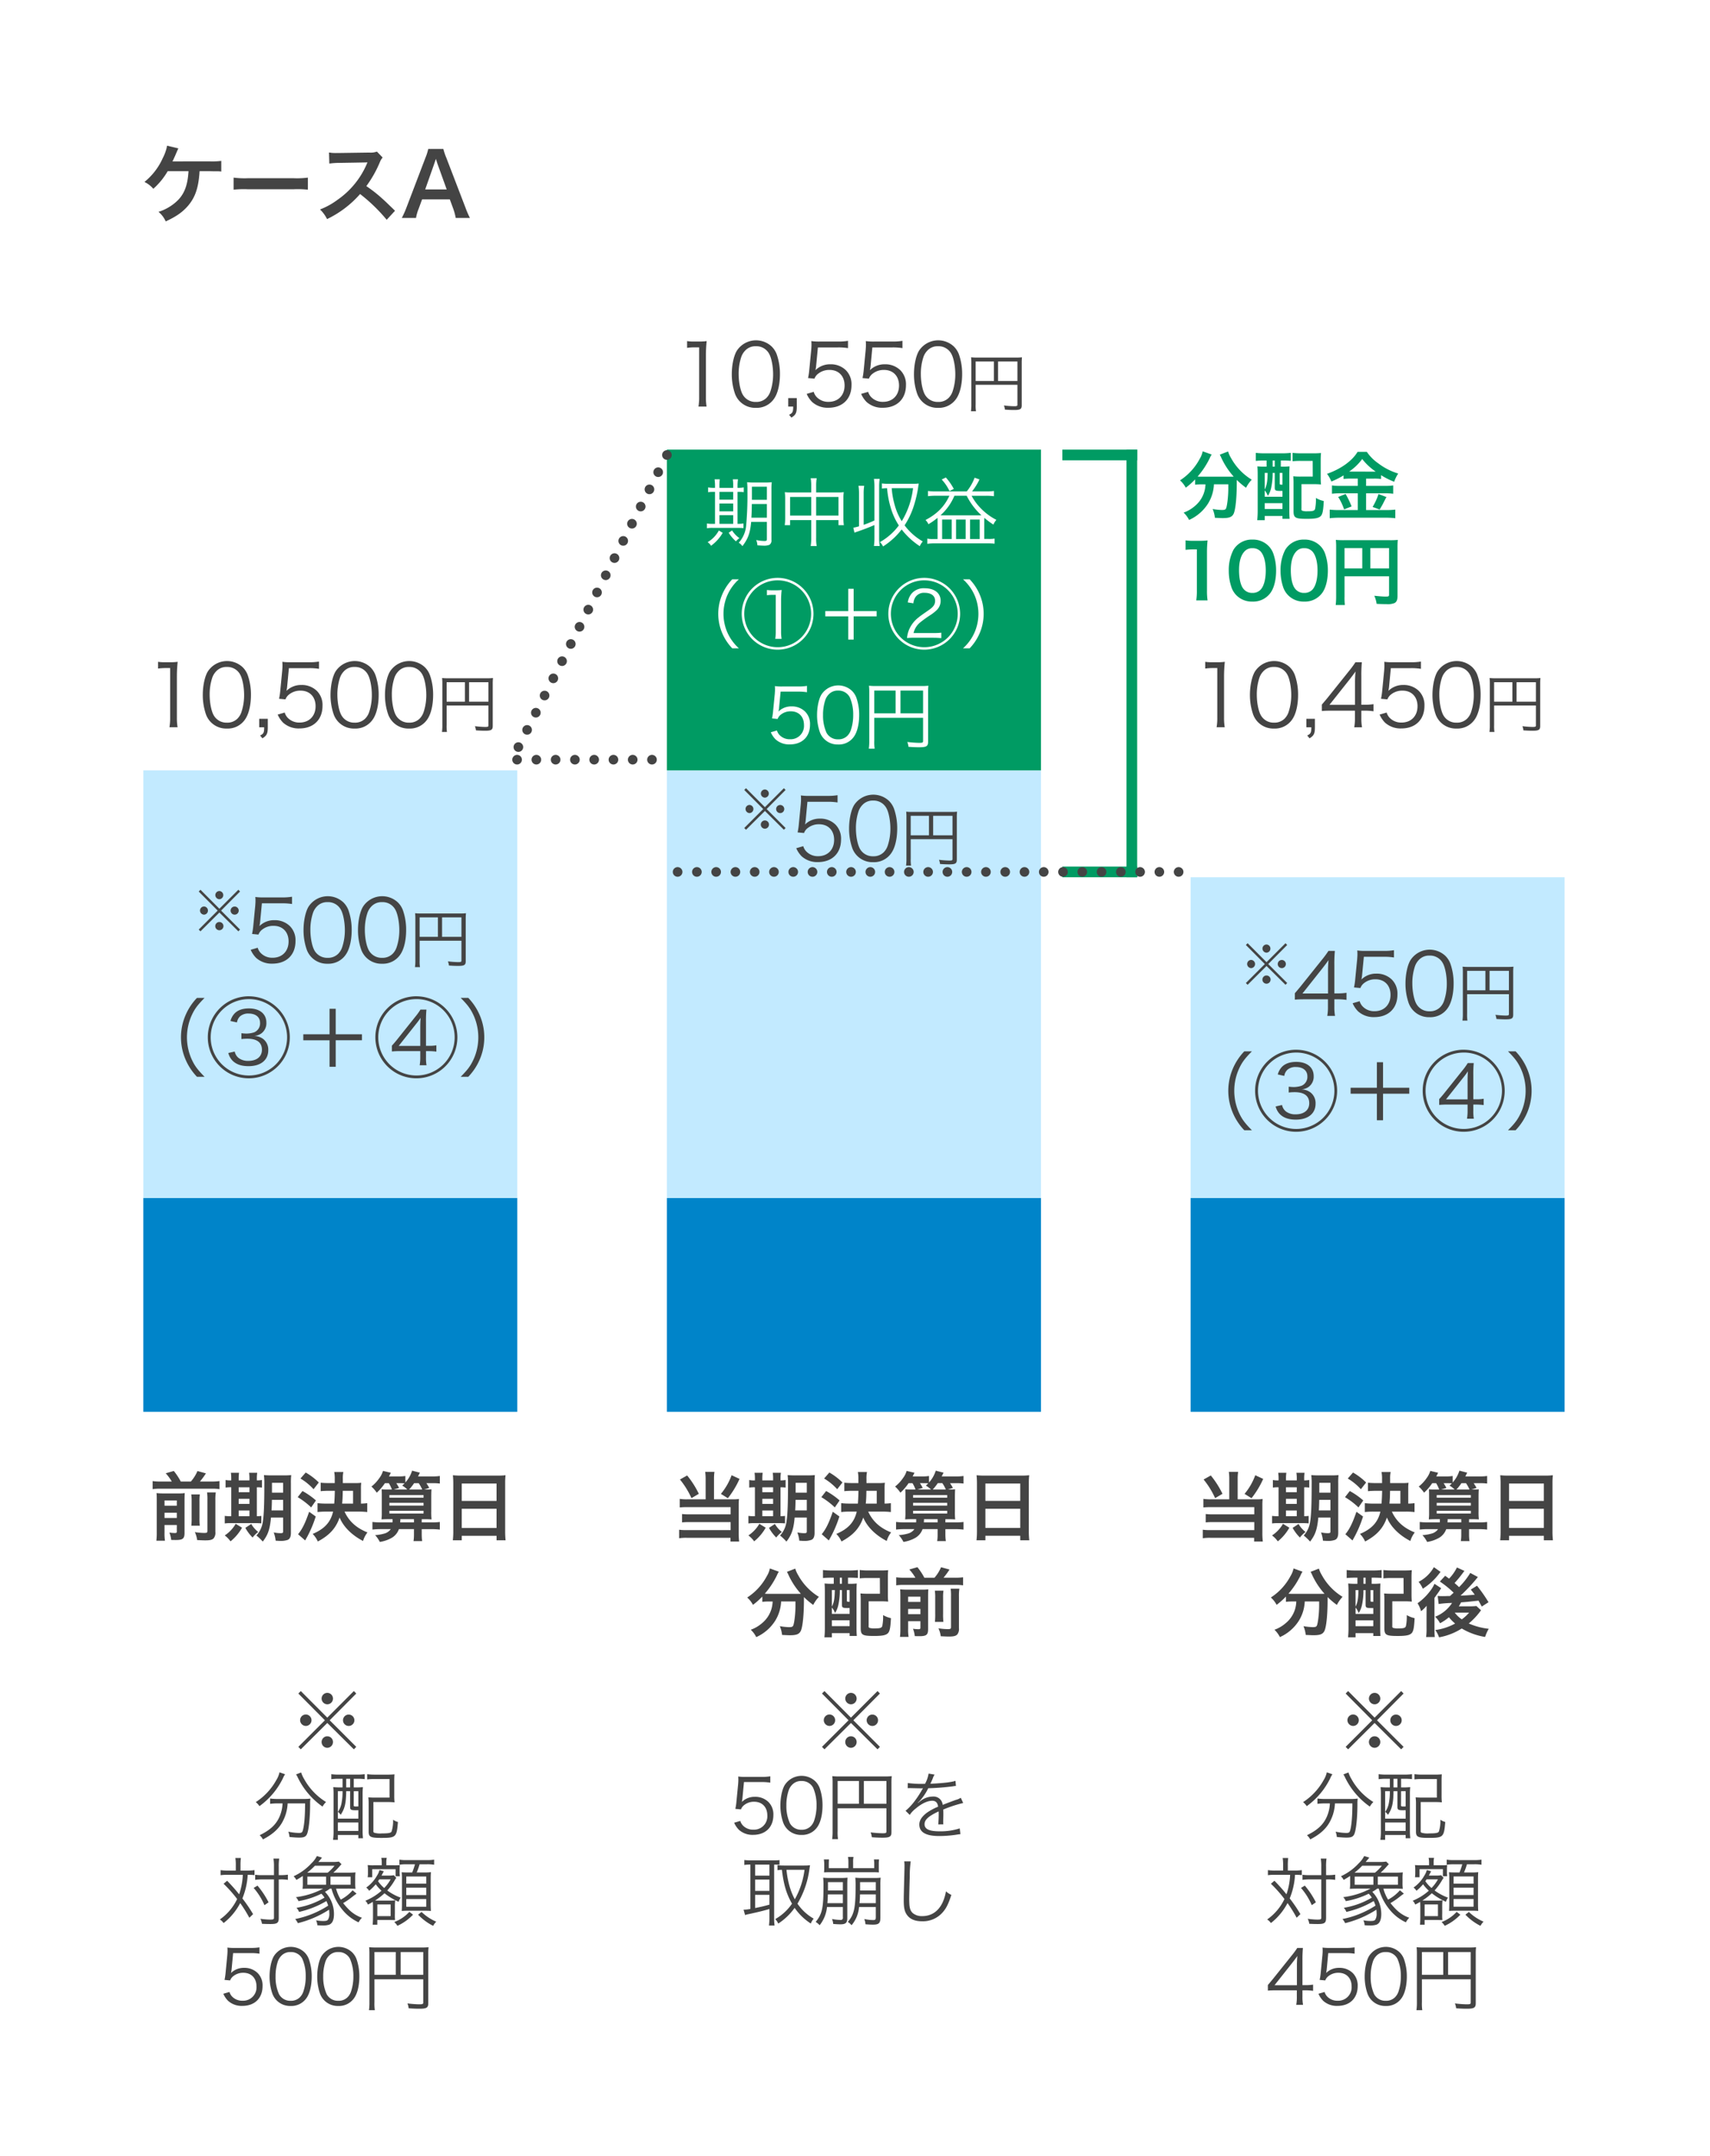 <svg xmlns="http://www.w3.org/2000/svg" width="710" height="895" viewBox="0 0 710 895"><defs><style>.cls-1, .cls-6 { fill: #fff; } .cls-2 { fill: #444; } .cls-2, .cls-6, .cls-7, .cls-8 { fill-rule: evenodd; } .cls-3 { fill: #0084c9; } .cls-4 { fill: #c2eaff; } .cls-5, .cls-7 { fill: #009b63; } .cls-8 { fill: none; stroke: #444; stroke-linecap: round; stroke-width: 4px; stroke-dasharray: 0.001 8; }</style></defs><path id="base" class="cls-1" d="M0 0h710v895h-710z"/><g id="graph"><g id="_3"><path id="_分配_対象額_450円" class="cls-2" d="M570.744 712.936l-11-11.033-1.025 1.026 11.032 11.1-11.032 11.032 1.025 1.026 11-10.94 11.032 10.94 1-1.026-11.033-11.032 11.033-11.1-1-1.026zm.031-10.287a2.387 2.387 0 0 0-2.393 2.362 2.414 2.414 0 0 0 2.393 2.393 2.378 2.378 0 0 0 0-4.755zm-8.92 8.982a2.368 2.368 0 0 0-2.393 2.362 2.415 2.415 0 0 0 2.393 2.393 2.378 2.378 0 0 0 0-4.755zm17.777.031a2.362 2.362 0 1 0 2.362 2.362 2.36 2.36 0 0 0-2.362-2.362zm-8.888 9.012l-.063.031a.062.062 0 0 1-.062-.031h-.093a2.4 2.4 0 0 0 .218 4.786 2.408 2.408 0 0 0 2.361-2.393 2.367 2.367 0 0 0-2.361-2.393zm-18.576 27.853a15.062 15.062 0 0 1-1.678 6.4c-1.492 2.828-3.854 4.879-7.832 6.806a6.5 6.5 0 0 1 1.367 1.74c3.792-1.958 6.216-4.071 7.832-6.775a17.693 17.693 0 0 0 2.424-8.173h7.241c0 5.376-.373 9.6-1.025 11.5-.218.59-.56.777-1.554.777a23.934 23.934 0 0 1-4.382-.529 8.606 8.606 0 0 1 .5 2.207c1.958.186 3.046.248 4.071.248 1.8 0 2.548-.31 3.077-1.243.808-1.46 1.4-6.712 1.4-12.741a13.6 13.6 0 0 1 .125-2.207 23.564 23.564 0 0 1-3.264.156h-10.229a23.893 23.893 0 0 1-3.232-.187v2.207a24.89 24.89 0 0 1 3.2-.187h1.958zm-1.274-12.9a10.01 10.01 0 0 1-1.337 3.263 25.617 25.617 0 0 1-8.515 9.11 6.82 6.82 0 0 1 1.523 1.678 30.846 30.846 0 0 0 9.789-11.654 8.5 8.5 0 0 1 .87-1.585zm6.9.87c.155.249.342.591.5.87a31.478 31.478 0 0 0 10.473 12.493 7.639 7.639 0 0 1 1.461-1.9 25.919 25.919 0 0 1-9.168-9.665 12.586 12.586 0 0 1-1.181-2.611zm19.282 1.8v3.605h-.746a27.815 27.815 0 0 1-3.108-.125 29.972 29.972 0 0 1 .124 3.139v14.886a23.747 23.747 0 0 1-.217 3.854h1.989v-2.02h8.515v1.367h1.927a28.632 28.632 0 0 1-.156-3.2v-14.974a28.534 28.534 0 0 1 .125-3.046 31.927 31.927 0 0 1-3.326.125h-.466v-3.608h1.43a27.878 27.878 0 0 1 3.107.155v-2.051a23.582 23.582 0 0 1-3.232.186h-7.489a22.455 22.455 0 0 1-3.139-.186v2.082a21.5 21.5 0 0 1 3.077-.186h1.584zm1.523 0h1.616v3.605h-1.615v-3.602zm-1.523 5.158a24.839 24.839 0 0 1-.372 4.693 9.064 9.064 0 0 1-1.554 3.885 5.488 5.488 0 0 1 1.15 1.243c1.709-2.579 2.237-4.786 2.3-9.821h1.616v6.527c0 1.181.373 1.4 2.331 1.4.124 0 .28 0 1.088-.031v3.512h-8.515v-11.402h1.957zm4.662 0h1.9v6.34c-.466 0-.715.031-.777.031-1 0-1.15-.062-1.15-.5zm-6.619 12.991h8.515v3.512h-8.515v-3.512zm23.432-16.937c0-1.71.031-2.269.093-3.046a26.232 26.232 0 0 1-2.952.124h-5.192a22.8 22.8 0 0 1-3.2-.186v2.175a20.587 20.587 0 0 1 3.17-.155h6.122v7.707h-5.811a28.568 28.568 0 0 1-3.015-.124 19.535 19.535 0 0 1 .156 3.014v11.219c0 2.207.808 2.611 5.221 2.611 6.122 0 6.433-.311 6.93-6.62a5.582 5.582 0 0 1-2.02-.932 14.441 14.441 0 0 1-.622 4.91c-.311.591-1.243.777-4.009.777a8.6 8.6 0 0 1-3.263-.311.8.8 0 0 1-.28-.839v-11.865h5.781a27.082 27.082 0 0 1 3.014.124 24.043 24.043 0 0 1-.124-2.89v-5.687zm-65.8 36.9h-3.451a18.919 18.919 0 0 1-2.859-.186v2.113a16.355 16.355 0 0 1 2.766-.156h6.464a28.561 28.561 0 0 1-1.523 8.081 70.442 70.442 0 0 0-5-5.625l-1.46 1.243a54.061 54.061 0 0 1 5.625 6.339 21.772 21.772 0 0 1-7.179 8.485 5.488 5.488 0 0 1 1.554 1.491 25.288 25.288 0 0 0 6.9-8.3 57.753 57.753 0 0 1 3.791 6.091l1.554-1.492a60.764 60.764 0 0 0-4.444-6.526 29.835 29.835 0 0 0 2.207-9.79 21.936 21.936 0 0 1 2.828.125v-2.082a18.919 18.919 0 0 1-2.859.186h-2.955v-2.082a22.819 22.819 0 0 1 .156-3.139h-2.3a17.807 17.807 0 0 1 .186 3.139v2.082zm15.85 3.667v15.914c0 .652-.249.777-1.647.777a29.929 29.929 0 0 1-3.978-.342 7.441 7.441 0 0 1 .652 2.082c1.368.062 2.145.093 3.543.093 2.8 0 3.419-.466 3.419-2.517v-16h.746a18.554 18.554 0 0 1 3.045.187v-2.15a19.286 19.286 0 0 1-3.014.187h-.777v-3.481a21.088 21.088 0 0 1 .186-3.387h-2.393a17.752 17.752 0 0 1 .218 3.387v3.481h-4.848a17.842 17.842 0 0 1-2.953-.156v2.114a19.1 19.1 0 0 1 2.922-.187h4.878zm-8.422 3.543a27.286 27.286 0 0 1 4.475 7.148l1.709-1.181a35.314 35.314 0 0 0-4.6-6.93zm38.921.281q2.006 0 3.357.093a18.452 18.452 0 0 1-.124-2.548v-1.741a19.331 19.331 0 0 1 .124-2.548 31.891 31.891 0 0 1-3.481.124h-5.718a29.411 29.411 0 0 0 2.206-2.206c.684-.777.684-.777 1.181-1.306l-1.087-1.087a17.415 17.415 0 0 1-2.859.155h-5.688c.56-.621.684-.777.9-1.025.4-.5.4-.5.652-.777l-2.144-.653a11.028 11.028 0 0 1-2.238 2.983 23.121 23.121 0 0 1-7.427 5.408 5.784 5.784 0 0 1 1.15 1.523c1.212-.715 1.647-.964 2.672-1.647v2.8a14.8 14.8 0 0 1-.124 2.548c.963-.062 2.02-.093 3.387-.093h5.19a32.792 32.792 0 0 1-11.312 3.543 5.328 5.328 0 0 1 1.057 1.647 34.888 34.888 0 0 0 9.51-3.077 9.041 9.041 0 0 1 1.305 1.616 32.822 32.822 0 0 1-11.623 4.227 5.862 5.862 0 0 1 1.056 1.709 39.277 39.277 0 0 0 11.344-4.506 13.3 13.3 0 0 1 .746 1.9 39.366 39.366 0 0 1-13.706 5.563 8.572 8.572 0 0 1 1.119 1.709 42.857 42.857 0 0 0 12.96-5.594 13.721 13.721 0 0 1 .093 1.492 4.678 4.678 0 0 1-.529 2.611c-.341.466-.777.59-1.989.59a15.409 15.409 0 0 1-2.983-.28 5.711 5.711 0 0 1 .528 2.052c.777.062 1.368.093 2.051.093a8.685 8.685 0 0 0 2.8-.311c1.368-.5 2.052-1.958 2.052-4.413a13.155 13.155 0 0 0-3.73-9.23 15.543 15.543 0 0 0 2.051-1.336h.653a23.33 23.33 0 0 0 5.345 9.7 18.946 18.946 0 0 0 5.905 4.289 7.46 7.46 0 0 1 1.4-1.9 14.485 14.485 0 0 1-5.563-3.543 27.28 27.28 0 0 1-2.238-2.548 28.7 28.7 0 0 0 3.574-2.424c1.305-1.026 1.585-1.212 1.989-1.492l-1.647-1.4a17.107 17.107 0 0 1-4.91 3.885 17.422 17.422 0 0 1-1.958-4.568h4.721zm-16.688-6.62a30.174 30.174 0 0 0 3.2-2.89h8.142a16.624 16.624 0 0 1-2.859 2.89h-8.484zm.062 5v-3.357h7.769v3.357h-7.769zm9.6 0v-3.357h8.36v3.357h-8.36zm17.636 13.767c0 1.212-.063 2.175-.125 2.828h1.927v-1.958h5.066c1.243.031 1.989.031 2.3.062a22.379 22.379 0 0 1-.062-2.734v-2.766a20.16 20.16 0 0 1 .125-2.735 12.676 12.676 0 0 1-2.207.124h-4.817c-.622 0-.87 0-1.336-.031a25.712 25.712 0 0 0 3.915-3.014 26.784 26.784 0 0 0 5.874 3.542 5.484 5.484 0 0 1 .839-1.709 23.021 23.021 0 0 1-5.563-2.983 24.576 24.576 0 0 0 3.046-4.165 9.137 9.137 0 0 1 .715-1.087l-1.057-1.088a9.259 9.259 0 0 1-1.8.155h-3.295c.187-.342.28-.5.435-.808a10.193 10.193 0 0 1 .529-.963l-1.8-.529a7.928 7.928 0 0 1-1.056 2.362 15.179 15.179 0 0 1-4.444 4.911 5.626 5.626 0 0 1 1.212 1.336 20.488 20.488 0 0 0 2.734-2.7 16.492 16.492 0 0 0 2.393 2.673 23.22 23.22 0 0 1-6.712 4.164 4.062 4.062 0 0 1 1.056 1.585c1.057-.528 1.43-.746 2.051-1.119.031.684.063 1.306.063 1.958v4.693zm7.334-16a16.7 16.7 0 0 1-2.673 3.605 14.144 14.144 0 0 1-2.548-2.828l.5-.777h4.724zm-5.532 10.411h5.532v4.848h-5.532v-4.848zm1.834-16.253h-3.295a20.483 20.483 0 0 1-2.548-.094 14.638 14.638 0 0 1 .124 1.927v1.368a10.351 10.351 0 0 1-.124 1.771h1.9v-3.356h9.7v2.952h1.771a13.2 13.2 0 0 1-.093-1.771v-1.026a14.811 14.811 0 0 1 .093-1.865 20.2 20.2 0 0 1-2.517.094h-3.108v-.964a8.15 8.15 0 0 1 .187-2.113h-2.269a9.947 9.947 0 0 1 .187 2.082v1zm13.8-.4a29.229 29.229 0 0 1-1.15 3.387h-1.678c-1.3 0-1.958-.031-2.7-.093a23.587 23.587 0 0 1 .125 2.921v10.318c0 1.025-.032 1.9-.094 2.828.964-.062 1.741-.093 2.673-.093h6.778c.963 0 1.74.031 2.673.093-.063-.964-.094-1.709-.094-2.984v-10.29c0-1.243.031-1.958.094-2.828a19.121 19.121 0 0 1-2.8.124h-3.108a25.888 25.888 0 0 0 1.212-3.387h2.983a16.575 16.575 0 0 1 3.046.186v-2.113a17.045 17.045 0 0 1-3.046.186h-8.329a15.406 15.406 0 0 1-3.045-.186v2.113a18.529 18.529 0 0 1 3.045-.186h3.419zm-3.605 5.065h8.3v2.984h-8.3v-2.984zm0 4.631h8.3v3.076h-8.3v-3.077zm0 4.723h8.3v3.2h-8.3v-3.2zm4.91 6.5a22.694 22.694 0 0 0 6.247 4.63 7.6 7.6 0 0 1 1.274-1.74 19.839 19.839 0 0 1-6.091-4.04zm-3.636-1.181a16.024 16.024 0 0 1-6.277 4.226 6.377 6.377 0 0 1 1.3 1.585 20.929 20.929 0 0 0 6.5-4.63zm-78.391 32.7c1.026-.094 1.958-.125 3.7-.125h8.329v2.673a17.973 17.973 0 0 1-.249 3.356h2.829a17.762 17.762 0 0 1-.249-3.356v-2.673h1.15a21.337 21.337 0 0 1 3.263.218v-2.586a20.927 20.927 0 0 1-3.232.217h-1.181v-10.193a51.667 51.667 0 0 1 .186-5.252h-2.33a35.294 35.294 0 0 1-2.331 3.169l-7.863 9.821c-.652.777-1.367 1.647-2.02 2.393v2.331zm12.062-2.243h-9.292l7.148-9.012c.9-1.15 1.678-2.176 2.331-3.108a37.637 37.637 0 0 0-.187 4.226v7.894zm13.014-13.334h7.3a21.5 21.5 0 0 1 3.636.249v-2.642a20.452 20.452 0 0 1-3.636.249h-6.4a21.146 21.146 0 0 1-3.294-.156 12.466 12.466 0 0 1 .062 1.336c0 .591-.031.964-.093 1.865l-.684 7.024a24.824 24.824 0 0 1-.466 3.2l2.331.217a3.976 3.976 0 0 1 1.429-1.864 6.447 6.447 0 0 1 4.071-1.306c3.295 0 5.439 2.238 5.439 5.656a5.547 5.547 0 0 1-5.812 5.936 5.781 5.781 0 0 1-4.413-1.833 4.73 4.73 0 0 1-.994-1.8l-2.548.746a9.66 9.66 0 0 0 1.957 2.921 8.4 8.4 0 0 0 5.936 2.114c5.128 0 8.391-3.2 8.391-8.205a7.216 7.216 0 0 0-2.082-5.47 7.8 7.8 0 0 0-5.594-2.113 7.557 7.557 0 0 0-5.439 2.144 8.877 8.877 0 0 0 .249-1.4zm23.856 21.941a7.6 7.6 0 0 0 6.589-3.264c1.367-1.895 2.175-5.221 2.175-8.981a21.392 21.392 0 0 0-1.181-7.21 7.837 7.837 0 0 0-1.864-2.859 8.325 8.325 0 0 0-12.649 1.616c-1.088 1.8-1.8 5.159-1.8 8.453a21.471 21.471 0 0 0 1.181 7.179 7.794 7.794 0 0 0 7.546 5.066zm0-22.376a5.252 5.252 0 0 1 4.88 2.828 17.6 17.6 0 0 1 1.4 7.241 19.294 19.294 0 0 1-.963 6.278 6.122 6.122 0 0 1-1.466 2.422 5.178 5.178 0 0 1-3.822 1.46 5.292 5.292 0 0 1-4.817-2.7 17.163 17.163 0 0 1-1.461-7.4 19.294 19.294 0 0 1 .963-6.278 6.347 6.347 0 0 1 1.4-2.268 5.056 5.056 0 0 1 3.883-1.583zm15.031 11.312h20.263v9.665c0 .591-.28.715-1.647.715a45.138 45.138 0 0 1-4.911-.373 7.709 7.709 0 0 1 .5 2.02c1.491.124 3.2.186 4.444.186 3.014 0 3.7-.435 3.7-2.3v-20.386a24.135 24.135 0 0 1 .124-2.859 22.521 22.521 0 0 1-2.859.124h-18.964a23.8 23.8 0 0 1-2.859-.124 23.435 23.435 0 0 1 .124 2.766v19.982a22.14 22.14 0 0 1-.186 3.388h2.424a18.218 18.218 0 0 1-.156-3.294v-9.51zm8.857-1.865h-8.857v-9.447h8.857v9.447zm2.02 0v-9.447h9.386v9.447h-9.386z"/><path id="当期決算日_分配後" class="cls-2" d="M510.405 622.326h-7.521a19.73 19.73 0 0 1-3.232-.186v3.543a30.841 30.841 0 0 1 3.2-.125h17.932v2.984h-17.154a23.432 23.432 0 0 1-3.014-.124v3.48a24.452 24.452 0 0 1 2.983-.124h17.186v3.326h-18.149a22.021 22.021 0 0 1-3.232-.155v3.543a17.251 17.251 0 0 1 3.387-.187h17.932v1.523h3.605a27.35 27.35 0 0 1-.187-3.543v-11.5a21.317 21.317 0 0 1 .125-2.611 15.033 15.033 0 0 1-2.486.155h-7.894v-8.325a20.048 20.048 0 0 1 .186-3.077h-3.853a21.2 21.2 0 0 1 .186 3.077v8.328zm-10.659-8.235a35.374 35.374 0 0 1 4.786 7.738l3.045-1.8a37.925 37.925 0 0 0-4.848-7.614zm21.443-1.772a25.749 25.749 0 0 1-4.444 7.739l2.89 1.8a37.092 37.092 0 0 0 4.848-8.018zm31.217 17.559v5.812c0 .559-.218.683-1.181.683a14.381 14.381 0 0 1-2.735-.31 13.372 13.372 0 0 1 .808 3.418c1.523.093 1.585.093 1.958.093a8.264 8.264 0 0 0 3.076-.435c.87-.373 1.306-1.336 1.306-2.859v-20.6a29.541 29.541 0 0 1 .124-3.419 29.713 29.713 0 0 1-3.356.125h-4.506a33.5 33.5 0 0 1-3.449-.125 31.918 31.918 0 0 1 .155 4.04c0 7.987-.186 12.587-.621 15.259a10.535 10.535 0 0 1-2.673 5.781 20.061 20.061 0 0 1 2.641 2.517c2.176-2.8 2.953-5.066 3.419-9.976h5.035zm0-7.334v4.382h-4.818c.094-1.4.125-2.548.156-4.382h4.662zm0-2.983h-4.631v-4.1h4.631v4.1zm-21.537-5.1a10.026 10.026 0 0 1-2.362-.156v3.139a13.379 13.379 0 0 1 2.362-.124v12h-.4a13.94 13.94 0 0 1-2.3-.124v3.138a14.283 14.283 0 0 1 2.393-.124h10.193a25.372 25.372 0 0 1 2.611.093v-3.103a12.131 12.131 0 0 1-1.865.124v-12a11.259 11.259 0 0 1 2.114.124v-3.139a13.876 13.876 0 0 1-2.114.156v-.529a15.318 15.318 0 0 1 .156-2.641h-3.388a14.669 14.669 0 0 1 .156 2.641v.529h-4.476v-.529a15.868 15.868 0 0 1 .156-2.641h-3.388a15.761 15.761 0 0 1 .156 2.641v.529zm3.076 14.855v-2.362h4.476v2.362h-4.476zm0-5.1v-2.113h4.476v2.113h-4.476zm0-4.848v-2.051h4.476v2.051h-4.476zm-1.245 13.121a14.273 14.273 0 0 1-4.537 4.817 11.629 11.629 0 0 1 2.393 2.455 19.761 19.761 0 0 0 4.786-5.656zm4.009 1.678a17.589 17.589 0 0 0 3.015 4.009 11.7 11.7 0 0 1 2.331-2.3 11.746 11.746 0 0 1-2.891-3.325zm47.16-6.744a27.279 27.279 0 0 1 3.449.187v-3.7a18.657 18.657 0 0 1-2.61.187v-6.154a16.662 16.662 0 0 1 .124-2.486 21.329 21.329 0 0 1-2.89.125h-4.755v-1.71a12.267 12.267 0 0 1 .217-2.89h-3.791a14.332 14.332 0 0 1 .218 2.921v1.679h-2.549c-1.3 0-2.331-.063-3.294-.156v3.512a30.811 30.811 0 0 1 3.294-.155h2.58c-.031 1.74-.094 3.542-.249 5.314h-3.481a26.938 26.938 0 0 1-3.449-.187v3.7a26.457 26.457 0 0 1 3.48-.187h2.984c-1.026 4.413-3.574 7.179-8.484 9.261a10.477 10.477 0 0 1 2.144 3.139c4.848-2.579 7.521-5.532 9.044-9.945 1.585 3.854 5.1 7.335 9.727 9.727a11.363 11.363 0 0 1 1.833-3.542c-4.63-1.865-7.645-4.6-9.509-8.64h5.967zm-6.962-3.325c.156-1.616.218-2.828.249-5.314h4.288v5.316h-4.537zm-17.307-10.411a23.789 23.789 0 0 1 5.439 4.444l2.175-2.8a26.2 26.2 0 0 0-5.439-4.133zm-1.15 7.738a30.3 30.3 0 0 1 5.594 4.258l1.989-2.89a30.551 30.551 0 0 0-5.594-3.916zm4.755 6.06c-1.616 4.693-2.859 7.21-4.6 9.324l2.952 2.579.963-1.74a47.612 47.612 0 0 0 3.419-8.205zm33.081-11.871a13.906 13.906 0 0 1 1.274 2.641h-1.771a23.384 23.384 0 0 1-2.486-.093c.031.715.062 1.3.062 2.238v7.147a24.584 24.584 0 0 1-.125 3.108c1.026-.062 1.617-.093 3.295-.093h1.305c0 .621 0 .839-.031 1.336h-4.817a25.886 25.886 0 0 1-3.512-.186v3.17a29.438 29.438 0 0 1 3.512-.187h4.1a4.737 4.737 0 0 1-2.766 1.865 17.763 17.763 0 0 1-3.729.621 12.642 12.642 0 0 1 1.958 2.828 14.653 14.653 0 0 0 4.91-1.678 6.861 6.861 0 0 0 3.015-3.636h6.246v2.176a16.972 16.972 0 0 1-.186 2.8h3.6a18.8 18.8 0 0 1-.187-2.8v-2.171h3.916a29.27 29.27 0 0 1 3.605.187v-3.17a25.557 25.557 0 0 1-3.605.186h-3.916v-1.336h.777c1.709 0 2.3.031 3.294.093a26.087 26.087 0 0 1-.124-3.294v-5.812c0-1.584.031-2.548.093-3.387-.808.062-1.4.093-2.983.093l2.051-.683a20.233 20.233 0 0 0-1.181-1.958h2.424a22.66 22.66 0 0 1 3.17.155v-3.144a20.146 20.146 0 0 1-3.17.187h-5.9l.777-1.554-3.232-.839a13.042 13.042 0 0 1-2.8 4.91v-2.7a17.223 17.223 0 0 1-2.921.187h-3.885c.435-.839.684-1.337.777-1.523l-3.263-.777a9 9 0 0 1-1.492 2.952 15.753 15.753 0 0 1-3.294 3.543 13.951 13.951 0 0 1 2.207 2.549 21.5 21.5 0 0 0 3.387-3.947h1.616zm4.258 0c.9 0 1.678.031 2.3.062-.372.4-.528.528-.994.963a8.421 8.421 0 0 1 2.113 1.616h-5.625l2.207-.652a16.764 16.764 0 0 0-1.15-1.989h1.15zm4.164 2.641a20.138 20.138 0 0 0 2.082-2.641h1.9a15.284 15.284 0 0 1 1.461 2.641h-5.439zm-3.7 13.643a9.418 9.418 0 0 0 .062-1.336h5.656v1.338h-5.718zm-4.475-11.343h14.171v1.088h-14.17v-1.088zm0 3.232h14.171v1.15h-14.17v-1.15zm0 3.294h14.171v1.15h-14.17v-1.15zm26.523 8.484a32.69 32.69 0 0 1-.186 3.761h3.7v-1.865h14.45v1.865h3.761a31.338 31.338 0 0 1-.187-3.761v-20.076a27.935 27.935 0 0 1 .156-3.17 24.89 24.89 0 0 1-3.357.156h-15.041a27.3 27.3 0 0 1-3.45-.156c.093 1.026.155 2.114.155 3.326v19.92zm3.512-19.8h14.452v7.21h-14.451v-7.21zm0 10.473h14.452v7.962h-14.451v-7.956zm-88.335 38.475a15.47 15.47 0 0 1-.186 1.8 12.028 12.028 0 0 1-4.072 7.086 14.672 14.672 0 0 1-4.817 2.859 11.02 11.02 0 0 1 2.269 3.046 18 18 0 0 0 7.894-6.837 16.54 16.54 0 0 0 2.424-7.956h5.967v1.8c0 3.232-.5 7.334-.964 8.267-.279.466-.621.59-1.771.59a25.484 25.484 0 0 1-3.76-.4 13.388 13.388 0 0 1 .932 3.636c2.082.094 2.579.125 3.2.125 2.766 0 3.885-.435 4.568-1.8.777-1.647 1.305-6.557 1.305-12.99v-1.057a31.774 31.774 0 0 0 3.854 3.263 14.5 14.5 0 0 1 2.362-3.356 24.09 24.09 0 0 1-8.608-9.013 11.629 11.629 0 0 1-1.213-2.7l-3.449 1.336a13.1 13.1 0 0 1 .653 1.305 31.074 31.074 0 0 0 5.127 7.8c-.746.031-1.181.031-1.926.031h-11.435a16.1 16.1 0 0 1-1.616-.062 34.541 34.541 0 0 0 5-7.552 8.769 8.769 0 0 1 .84-1.585l-3.73-1.336a9.645 9.645 0 0 1-1.243 3.138 23.964 23.964 0 0 1-8.173 8.92 10.811 10.811 0 0 1 2.393 3.045 30.89 30.89 0 0 0 3.884-3.449v2.206a21.651 21.651 0 0 1 2.642-.155h1.647zm25.374-9.883v2.548h-.653a27 27 0 0 1-3.17-.124c.094 1.088.125 2.144.125 3.729v14.389a38.728 38.728 0 0 1-.187 4.227h3.108v-1.741h7.37v1.181h2.984c-.093-.932-.124-1.957-.124-3.449v-14.913c0-1.306.031-2.455.093-3.419a27.611 27.611 0 0 1-3.2.124h-.435v-2.548h.963c1.119 0 2.331.062 3.17.124v-3.294a28.734 28.734 0 0 1-3.481.187h-7.614a27.644 27.644 0 0 1-3.418-.187v3.325a33.225 33.225 0 0 1 3.387-.155h1.088zm2.517 0h.876v2.548h-.87v-2.548zm-3.294 12.4a7.694 7.694 0 0 1 1.3 2.3 10.342 10.342 0 0 0 1.368-3.326 28.535 28.535 0 0 0 .621-5.842v-.373h.881v6.06c0 1.212.311 1.4 2.331 1.4h.87v2.424h-7.365v-2.642zm0-7.241h1.212c-.062 3.574-.342 5.128-1.212 6.9v-6.9zm6.216 0h1.154v4.879c-1.118-.031-1.149-.062-1.149-.559v-4.32zm-6.216 12.555h7.37v2.424h-7.365v-2.424zm23.246-17.683a29.96 29.96 0 0 1 .124-3.139 29.793 29.793 0 0 1-3.2.125h-5.127a27.311 27.311 0 0 1-3.481-.187v3.481a25.706 25.706 0 0 1 3.449-.156h4.911l.031 6.527h-5a29.005 29.005 0 0 1-3.107-.125 27 27 0 0 1 .124 3.046v11.374c0 2.828.715 3.232 5.563 3.232 3.605 0 5.1-.341 5.9-1.336.622-.808.9-2.331 1.088-6.06a10.851 10.851 0 0 1-3.263-1.274 19.352 19.352 0 0 1-.342 4.568c-.28.777-.9.964-3.2.964a6.291 6.291 0 0 1-2.206-.249.829.829 0 0 1-.249-.839v-10.158h5a29.3 29.3 0 0 1 3.107.124 28.443 28.443 0 0 1-.124-3.046v-6.868zm18.848-4.257a17.8 17.8 0 0 1-3.264 4.63l-1.616-1.181-2.206 2.393a39.915 39.915 0 0 1 5.718 4.631l-1.492 1.367c-1.647.031-1.647.031-2.113.062h-1.119a17.21 17.21 0 0 1-1.895-.093l.4 3.356a44.119 44.119 0 0 1 5.563-.435 14.785 14.785 0 0 1-7.024 5.719 11.016 11.016 0 0 1 2.051 2.7 20.33 20.33 0 0 0 3.667-2.486 18.136 18.136 0 0 0 2.58 2.611 23.605 23.605 0 0 1-8.236 2.7 10.894 10.894 0 0 1 1.562 3.022 25.855 25.855 0 0 0 9.417-3.667 27.693 27.693 0 0 0 9.7 3.511 16.642 16.642 0 0 1 1.522-3.387 27.947 27.947 0 0 1-8.3-2.207 28.9 28.9 0 0 0 4.6-4.817c.218-.31.28-.372.5-.652l-1.927-1.772a24.179 24.179 0 0 1-2.518.125h-4.794a13.424 13.424 0 0 0 .933-1.647c2.828-.218 2.828-.218 7.241-.715.435.746.621 1.119 1.367 2.455l2.8-1.8a61.4 61.4 0 0 0-4.786-6.837l-2.579 1.585c.87 1.088 1.15 1.461 1.647 2.145-3.481.279-3.481.279-5.9.373a76.889 76.889 0 0 0 6.091-6.371c.684-.839.9-1.119 1.119-1.337l-3.17-1.709a31.048 31.048 0 0 1-4.661 5.9c-.684-.684-1-.963-1.865-1.709a47.254 47.254 0 0 0 3.294-3.978c.529-.715.529-.715.808-1.057zm5.065 18.739a16.749 16.749 0 0 1-3.045 2.8 11.912 11.912 0 0 1-2.922-2.8h5.967zm-14.637-18.864a15.232 15.232 0 0 1-6.34 6.091 11.185 11.185 0 0 1 1.74 2.86 25.875 25.875 0 0 0 5.408-4.569c.777-.9.808-.932 1.958-2.424zm-3.046 19.859v5.718a23.491 23.491 0 0 1-.186 3.419h3.605c-.094-1.026-.125-1.927-.125-3.668v-12.582l1.585-2.238.373-.5c.28-.466.56-.9.839-1.274l-2.8-1.834a14.16 14.16 0 0 1-1.864 3.077 23.222 23.222 0 0 1-5.159 5 12.546 12.546 0 0 1 1.46 3.294 14.4 14.4 0 0 0 2.3-2.238z"/><path id="img_area" class="cls-3" d="M494.344 497.25h155.281v88.75h-155.281z"/><path id="img_area-2" class="cls-4" d="M494.344 364.125h155.281v133.125h-155.281z"/><path id="_10_450円" class="cls-2" d="M500.417 277.5a21.471 21.471 0 0 1 3.089-.213h1.918v20.563a22.408 22.408 0 0 1-.284 4.013h3.373a22.66 22.66 0 0 1-.284-4.013v-17.259a58.314 58.314 0 0 1 .32-5.895 20.229 20.229 0 0 1-2.948.178h-2.237a17.192 17.192 0 0 1-2.947-.178v2.804zm28.542 24.9a8.682 8.682 0 0 0 7.529-3.729c1.562-2.166 2.486-5.966 2.486-10.263a24.447 24.447 0 0 0-1.35-8.239 8.955 8.955 0 0 0-2.13-3.267 9.515 9.515 0 0 0-14.454 1.847c-1.243 2.06-2.06 5.895-2.06 9.659a24.526 24.526 0 0 0 1.35 8.2 8.906 8.906 0 0 0 8.629 5.792zm0-25.569a6 6 0 0 1 5.576 3.232c.923 1.669 1.6 5.185 1.6 8.274a22.023 22.023 0 0 1-1.1 7.174 7.007 7.007 0 0 1-1.669 2.77 5.92 5.92 0 0 1-4.366 1.665 6.05 6.05 0 0 1-5.5-3.09c-.958-1.669-1.669-5.149-1.669-8.452a22.017 22.017 0 0 1 1.1-7.173 7.263 7.263 0 0 1 1.6-2.593 5.785 5.785 0 0 1 4.428-1.811zm17 21.521h-3.552v3.515h2.06c0 2.2-.249 2.735-1.705 3.409l.959 1.172c1.811-1.1 2.238-1.953 2.238-4.581v-3.515zm2.873-3.232c1.171-.107 2.237-.142 4.225-.142h9.518v3.054a20.611 20.611 0 0 1-.284 3.835h3.231a20.365 20.365 0 0 1-.284-3.835v-3.054h1.314a24.272 24.272 0 0 1 3.729.249v-2.948a23.8 23.8 0 0 1-3.693.249h-1.35v-11.652a59.068 59.068 0 0 1 .213-6h-2.661a39.926 39.926 0 0 1-2.664 3.622l-8.984 11.222c-.746.888-1.563 1.882-2.308 2.735v2.663zm13.778-2.557h-10.616l8.168-10.3c1.03-1.314 1.918-2.486 2.663-3.552a43.326 43.326 0 0 0-.213 4.83v9.02zm14.871-15.235h8.345a24.651 24.651 0 0 1 4.155.284v-3.022a23.335 23.335 0 0 1-4.155.284h-7.316a24.142 24.142 0 0 1-3.764-.178 14.222 14.222 0 0 1 .071 1.527c0 .675-.035 1.1-.106 2.131l-.782 8.026a28.311 28.311 0 0 1-.532 3.658l2.663.248a4.549 4.549 0 0 1 1.634-2.13 7.367 7.367 0 0 1 4.652-1.492c3.764 0 6.214 2.557 6.214 6.463 0 4.084-2.663 6.783-6.64 6.783a6.606 6.606 0 0 1-5.043-2.1 5.4 5.4 0 0 1-1.137-2.06l-2.912.852a11.054 11.054 0 0 0 2.238 3.339 9.6 9.6 0 0 0 6.783 2.414c5.859 0 9.588-3.657 9.588-9.375a8.242 8.242 0 0 0-2.379-6.25 8.914 8.914 0 0 0-6.393-2.415 8.627 8.627 0 0 0-6.214 2.451 10.234 10.234 0 0 0 .284-1.6zm27.266 25.072a8.679 8.679 0 0 0 7.528-3.729c1.563-2.166 2.486-5.966 2.486-10.263a24.447 24.447 0 0 0-1.349-8.239 8.958 8.958 0 0 0-2.131-3.267 9.514 9.514 0 0 0-14.453 1.847c-1.243 2.06-2.06 5.895-2.06 9.659a24.526 24.526 0 0 0 1.349 8.2 8.906 8.906 0 0 0 8.63 5.792zm0-25.569a6 6 0 0 1 5.575 3.232c.924 1.669 1.6 5.185 1.6 8.274a22.023 22.023 0 0 1-1.1 7.174 6.983 6.983 0 0 1-1.669 2.77 5.918 5.918 0 0 1-4.368 1.669 6.048 6.048 0 0 1-5.5-3.09c-.959-1.669-1.669-5.149-1.669-8.452a22.017 22.017 0 0 1 1.1-7.173 7.249 7.249 0 0 1 1.6-2.593 5.782 5.782 0 0 1 4.431-1.815zm15.62 16.016h17.349v8.275c0 .506-.239.612-1.41.612a38.659 38.659 0 0 1-4.2-.319 6.618 6.618 0 0 1 .426 1.73c1.277.106 2.74.159 3.8.159 2.581 0 3.166-.372 3.166-1.969v-17.459a20.555 20.555 0 0 1 .107-2.448 19.222 19.222 0 0 1-2.448.106h-16.231a20.31 20.31 0 0 1-2.448-.106 19.958 19.958 0 0 1 .107 2.368v17.11a18.95 18.95 0 0 1-.16 2.9h2.075a15.725 15.725 0 0 1-.133-2.821v-8.142zm7.584-1.6h-7.584v-8.089h7.584v8.089zm1.729 0v-8.089h8.036v8.089h-8.036z"/><path id="_450円_" class="cls-2" d="M525.869 399.368l-7.849-7.868-.732.732 7.872 7.916-7.872 7.872.732.732 7.849-7.806 7.872 7.806.71-.732-7.872-7.872 7.872-7.916-.71-.732zm.022-7.34a1.7 1.7 0 0 0-1.707 1.686 1.722 1.722 0 0 0 1.707 1.707 1.7 1.7 0 0 0 0-3.393zm-6.364 6.409a1.689 1.689 0 0 0-1.707 1.685 1.722 1.722 0 0 0 1.707 1.707 1.7 1.7 0 0 0 0-3.392zm12.684.022a1.685 1.685 0 1 0 1.685 1.685 1.684 1.684 0 0 0-1.685-1.685zm-6.342 6.43l-.044.022a.046.046 0 0 1-.045-.022h-.066a1.711 1.711 0 0 0 .155 3.415 1.718 1.718 0 0 0 1.685-1.707 1.69 1.69 0 0 0-1.685-1.708zm11.757 10.033c1.171-.107 2.237-.143 4.226-.143h9.517v3.055a20.611 20.611 0 0 1-.284 3.835h3.231a20.372 20.372 0 0 1-.284-3.835v-3.055h1.314a24.4 24.4 0 0 1 3.729.249v-2.947a23.921 23.921 0 0 1-3.693.248h-1.35v-11.648a59.059 59.059 0 0 1 .213-6h-2.663a40.207 40.207 0 0 1-2.664 3.622l-8.984 11.222c-.746.887-1.563 1.882-2.308 2.734v2.664zm13.778-2.557h-10.618l8.168-10.3c1.03-1.314 1.918-2.486 2.663-3.551a43.315 43.315 0 0 0-.213 4.83v9.02zm14.871-15.235h8.345a24.651 24.651 0 0 1 4.155.284v-3.014a23.325 23.325 0 0 1-4.155.285h-7.32a24.142 24.142 0 0 1-3.764-.178 14.222 14.222 0 0 1 .071 1.527c0 .675-.035 1.1-.106 2.131l-.782 8.026a28.3 28.3 0 0 1-.532 3.657l2.663.249a4.556 4.556 0 0 1 1.634-2.131 7.373 7.373 0 0 1 4.652-1.491c3.764 0 6.214 2.556 6.214 6.463 0 4.084-2.663 6.783-6.64 6.783a6.6 6.6 0 0 1-5.043-2.1 5.391 5.391 0 0 1-1.137-2.059l-2.912.852a11.047 11.047 0 0 0 2.238 3.338 9.6 9.6 0 0 0 6.783 2.415c5.859 0 9.588-3.658 9.588-9.375a8.242 8.242 0 0 0-2.379-6.25 8.909 8.909 0 0 0-6.393-2.415 8.631 8.631 0 0 0-6.214 2.45 10.234 10.234 0 0 0 .284-1.6zm27.264 25.07a8.679 8.679 0 0 0 7.528-3.729c1.563-2.166 2.486-5.966 2.486-10.263a24.439 24.439 0 0 0-1.349-8.239 8.95 8.95 0 0 0-2.131-3.267 9.513 9.513 0 0 0-14.453 1.846c-1.243 2.06-2.06 5.895-2.06 9.66a24.555 24.555 0 0 0 1.349 8.2 8.909 8.909 0 0 0 8.63 5.792zm0-25.569a6 6 0 0 1 5.575 3.231c.924 1.669 1.6 5.185 1.6 8.275a22.017 22.017 0 0 1-1.1 7.173 6.977 6.977 0 0 1-1.669 2.77 5.915 5.915 0 0 1-4.368 1.669 6.049 6.049 0 0 1-5.5-3.089c-.959-1.669-1.669-5.15-1.669-8.452a22.019 22.019 0 0 1 1.1-7.174 7.245 7.245 0 0 1 1.6-2.592 5.779 5.779 0 0 1 4.431-1.809zm15.62 16.016h17.349v8.275c0 .506-.239.612-1.41.612a38.659 38.659 0 0 1-4.2-.319 6.6 6.6 0 0 1 .426 1.729c1.277.107 2.74.16 3.8.16 2.581 0 3.166-.373 3.166-1.969v-17.454a20.576 20.576 0 0 1 .107-2.448 19.185 19.185 0 0 1-2.448.107h-16.231a20.277 20.277 0 0 1-2.448-.107 19.987 19.987 0 0 1 .107 2.369v17.109a18.974 18.974 0 0 1-.16 2.9h2.075a15.732 15.732 0 0 1-.133-2.821v-8.142zm7.584-1.6h-7.584v-8.089h7.584v8.089zm1.73 0v-8.089h8.035v8.089h-8.035zm-98.681 58.079c-2.983-3.019-4.155-4.617-5.4-7.351a22.169 22.169 0 0 1 0-18.04c1.243-2.735 2.415-4.333 5.4-7.351h-3.161a23.9 23.9 0 0 0-4.936 7.635 23.246 23.246 0 0 0 0 17.472 23.915 23.915 0 0 0 4.936 7.635h3.161zm9.858-9.873a7.178 7.178 0 0 0 1.563 2.983c1.527 1.67 3.764 2.486 6.818 2.486 5.079 0 8.2-2.521 8.2-6.6a5.613 5.613 0 0 0-2.06-4.652 6.4 6.4 0 0 0-3.835-1.279 6.124 6.124 0 0 0 2.983-1.029 5.25 5.25 0 0 0 2.13-4.51c0-3.623-2.77-5.895-7.209-5.895-2.805 0-4.9.781-6.25 2.379a7.5 7.5 0 0 0-1.456 2.841l2.7.6a4.442 4.442 0 0 1 1.314-2.557 5.073 5.073 0 0 1 3.551-1.137c2.912 0 4.723 1.492 4.723 3.836a3.984 3.984 0 0 1-2.485 3.977 10.835 10.835 0 0 1-3.09.5c-.568 0-1.492-.071-2.166-.142v2.415a22.187 22.187 0 0 1 2.486-.142c3.977 0 6.037 1.562 6.037 4.581 0 2.876-2.167 4.617-5.647 4.617a6.441 6.441 0 0 1-3.906-1.1 4.536 4.536 0 0 1-1.74-2.77zm8.523-23.544a17.028 17.028 0 1 0 17.011 17.01 17.035 17.035 0 0 0-17.011-17.005zm0 1.172a15.856 15.856 0 1 1-15.838 15.838 15.853 15.853 0 0 1 15.838-15.833zm36.067 17.081h10.9v-2.486h-10.9v-10.576h-2.557v10.582h-10.9v2.486h10.9v11.009h2.557v-11.01zm23.317 4.652a35.219 35.219 0 0 1 3.694-.142h8.1v2.593a18.853 18.853 0 0 1-.248 3.267h2.841a17.067 17.067 0 0 1-.213-3.267v-2.593h1.136a23.653 23.653 0 0 1 3.161.213v-2.628a15.452 15.452 0 0 1-3.2.213h-1.1v-9.908a48.482 48.482 0 0 1 .177-5.113h-2.486a26.139 26.139 0 0 1-2.237 3.089l-7.635 9.553c-.5.639-1.421 1.7-1.989 2.308v2.415zm11.79-2.308h-8.947l7.032-8.878a34.4 34.4 0 0 0 2.059-2.77c-.106 1.385-.142 2.557-.142 4.013v7.635zm-1.6-20.6a17.028 17.028 0 1 0 17.011 17.01 17.035 17.035 0 0 0-17.009-17.002zm0 1.172a15.856 15.856 0 1 1-15.838 15.838 15.853 15.853 0 0 1 15.84-15.83zm21.542 32.245a23.9 23.9 0 0 0 4.936-7.635 23.233 23.233 0 0 0 0-17.472 23.887 23.887 0 0 0-4.936-7.635h-3.16c2.983 2.983 4.155 4.616 5.4 7.351a22.169 22.169 0 0 1 0 18.04c-1.242 2.734-2.414 4.368-5.4 7.351h3.16z"/></g><g id="_2"><path id="_50円を_取崩し" class="cls-2" d="M353.319 712.936l-11-11.033-1.025 1.026 11.032 11.1-11.032 11.032 1.025 1.026 11-10.94 11.032 10.94 1-1.026-11.033-11.032 11.033-11.1-1-1.026zm.031-10.287a2.388 2.388 0 0 0-2.393 2.362 2.415 2.415 0 0 0 2.393 2.393 2.378 2.378 0 0 0 0-4.755zm-8.919 8.982a2.367 2.367 0 0 0-2.393 2.362 2.414 2.414 0 0 0 2.393 2.393 2.378 2.378 0 0 0 0-4.755zm17.776.031a2.362 2.362 0 1 0 2.362 2.362 2.361 2.361 0 0 0-2.362-2.362zm-8.888 9.012l-.062.031a.063.063 0 0 1-.063-.031h-.094a2.4 2.4 0 0 0 .218 4.786 2.409 2.409 0 0 0 2.362-2.393 2.368 2.368 0 0 0-2.361-2.393zm-44.422 19h7.3a21.491 21.491 0 0 1 3.636.249v-2.642a20.445 20.445 0 0 1-3.636.249h-6.4a21.035 21.035 0 0 1-3.294-.156 12.482 12.482 0 0 1 .062 1.337c0 .59-.031.963-.093 1.864l-.684 7.024a24.651 24.651 0 0 1-.466 3.2l2.331.217a3.985 3.985 0 0 1 1.43-1.864 6.445 6.445 0 0 1 4.071-1.306c3.294 0 5.438 2.238 5.438 5.656a5.546 5.546 0 0 1-5.811 5.936 5.778 5.778 0 0 1-4.413-1.833 4.731 4.731 0 0 1-1-1.8l-2.548.746a9.66 9.66 0 0 0 1.958 2.921 8.4 8.4 0 0 0 5.936 2.114c5.127 0 8.391-3.2 8.391-8.205a7.209 7.209 0 0 0-2.083-5.469 7.794 7.794 0 0 0-5.594-2.114 7.551 7.551 0 0 0-5.428 2.139 9.108 9.108 0 0 0 .249-1.4zm23.857 21.941a7.6 7.6 0 0 0 6.588-3.263c1.368-1.9 2.176-5.221 2.176-8.982a21.4 21.4 0 0 0-1.181-7.21 7.84 7.84 0 0 0-1.865-2.859 8.326 8.326 0 0 0-12.648 1.616c-1.088 1.8-1.8 5.159-1.8 8.453a21.467 21.467 0 0 0 1.181 7.179 7.8 7.8 0 0 0 7.549 5.062zm0-22.376a5.25 5.25 0 0 1 4.879 2.828 17.607 17.607 0 0 1 1.4 7.241 19.267 19.267 0 0 1-.964 6.278 6.132 6.132 0 0 1-1.46 2.424 5.181 5.181 0 0 1-3.823 1.46 5.294 5.294 0 0 1-4.817-2.7 17.178 17.178 0 0 1-1.461-7.4 19.261 19.261 0 0 1 .964-6.277 6.347 6.347 0 0 1 1.4-2.269 5.06 5.06 0 0 1 3.882-1.589zm15.031 11.312h20.262v9.665c0 .591-.28.715-1.647.715a45.105 45.105 0 0 1-4.91-.373 7.668 7.668 0 0 1 .5 2.02c1.492.124 3.2.187 4.444.187 3.015 0 3.7-.436 3.7-2.3v-20.391a23.891 23.891 0 0 1 .125-2.859 22.521 22.521 0 0 1-2.859.124h-18.963a23.8 23.8 0 0 1-2.859-.124 23.435 23.435 0 0 1 .124 2.766v19.983a22.134 22.134 0 0 1-.186 3.387h2.424a18.354 18.354 0 0 1-.155-3.294v-9.51zm8.857-1.865h-8.857v-9.447h8.857v9.447zm2.02 0v-9.447h9.385v9.447h-9.385zm24.907-8.266a43.418 43.418 0 0 1-6.65-.342l-.031 2.144a5.528 5.528 0 0 1 .684-.031h.5c1.15.031 4.071.094 4.568.094a3.454 3.454 0 0 0 .591-.063l-.28.467c-2.238 3.977-4.817 7.241-6.961 8.888l1.74 1.74a10.271 10.271 0 0 1 2.393-2.579c2.517-2.145 4.972-3.3 6.93-3.3 1.461 0 2.207.746 2.455 2.455a24.137 24.137 0 0 0-4.63 2.487c-2.114 1.585-3.17 3.2-3.17 4.91 0 3.2 2.7 4.786 8.266 4.786a48.215 48.215 0 0 0 7.552-.622 12.279 12.279 0 0 1 1.243-.155l-.279-2.393a26.036 26.036 0 0 1-8.3 1.212c-4.382 0-6.309-.9-6.309-2.952 0-1.865 1.616-3.326 5.843-5.315a8.193 8.193 0 0 1 .031.933 44.424 44.424 0 0 1-.187 4.475l2.114-.031a6.775 6.775 0 0 1-.062-1.119c0-.28 0-.715.031-1.4.031-.622.031-1.306.031-1.71 0-.777 0-1.087-.062-1.895a51.488 51.488 0 0 1 8.3-2.735l-.994-2.176a6.847 6.847 0 0 1-2.114.9c-1.367.5-3.138 1.149-5.407 2.051a3.772 3.772 0 0 0-4.1-3.45 8.269 8.269 0 0 0-4.693 1.523c-.311.217-.311.217-1.429 1.088a.241.241 0 0 1-.063-.094v-.031a.03.03 0 0 0 .031-.031l.4-.311c.125-.093.746-.808 1.057-1.181a22.863 22.863 0 0 0 2.8-4.413 100.3 100.3 0 0 0 10.256-.808 9.684 9.684 0 0 1 1.243-.155l-.187-2.113c-1.709.559-4.817.932-9.789 1.181a5.307 5.307 0 0 0-.653.031c.156-.28.56-1.119.964-2.113a6.573 6.573 0 0 1 .808-1.679l-2.487-.435a13.192 13.192 0 0 1-1.491 4.258h-.5zm-72 33.509v18.4a16.58 16.58 0 0 1-2.828.342l.622 2.206a10.584 10.584 0 0 1 1.522-.4c4.2-.9 6.62-1.523 8.578-2.113v3.636a24.052 24.052 0 0 1-.187 3.232h2.331a21.034 21.034 0 0 1-.186-3.2v-22.1c.87 0 .994 0 2.237.062v-1.934a16.168 16.168 0 0 1-2.331.125h-9.851a18.737 18.737 0 0 1-2.424-.156v2.051a13.713 13.713 0 0 1 2.268-.155h.249zm1.958 0h5.936v4.6h-5.936v-4.6zm0 6.215h5.936v4.693h-5.936v-4.697zm0 6.34h5.936v4.071c-2.331.653-3.543.933-5.936 1.4v-5.47zm11.9-12.182a15.37 15.37 0 0 1-2.611-.156v2.114a11.717 11.717 0 0 1 1.834-.156c.746 6.216 1.895 10.007 4.195 14.047a20.821 20.821 0 0 1-6.961 6.4 6.323 6.323 0 0 1 1.243 1.865 24.8 24.8 0 0 0 6.806-6.526 23.606 23.606 0 0 0 6.713 6.5 6.789 6.789 0 0 1 1.212-2.02 20.166 20.166 0 0 1-6.744-6.216 37.675 37.675 0 0 0 4.941-14.2c.093-.622.218-1.461.28-1.772a18.7 18.7 0 0 1-2.331.125h-8.577zm8.608 1.8a33.225 33.225 0 0 1-4.035 12.243 28.113 28.113 0 0 1-2.269-5.75 39.214 39.214 0 0 1-1.181-6.5h7.49zm18.226-.683h-8.141v-1.648a18.639 18.639 0 0 1 .093-1.989h-2.144a12.613 12.613 0 0 1 .155 1.865v2.053a12.744 12.744 0 0 1-.093 1.461c.839-.031 1.492-.062 1.989-.062h18.708c.56 0 1.181.031 2.114.062a10.793 10.793 0 0 1-.062-1.43v-2.082a11.521 11.521 0 0 1 .12-1.869h-2.14a12.587 12.587 0 0 1 .124 1.927v1.71h-8.764v-2.58a10.173 10.173 0 0 1 .155-2.082h-2.3a10.486 10.486 0 0 1 .186 2.113v2.549zm-2.3 16.129v4.252a.887.887 0 0 1-1.087 1.088 18.1 18.1 0 0 1-3.419-.373 7.044 7.044 0 0 1 .5 2.051c1.026.094 2.145.156 2.984.156 2.144 0 2.859-.622 2.859-2.518v-13.86c0-1.3.031-2.269.093-2.984a22.128 22.128 0 0 1-2.8.125h-4.506a22.138 22.138 0 0 1-2.8-.125 33.364 33.364 0 0 1 .124 3.636c0 9.013-.528 11.406-3.232 14.731a7.712 7.712 0 0 1 1.647 1.368 14.316 14.316 0 0 0 3.046-7.552h6.588zm0-6.868h-6.184v-3.48h6.184v3.481zm0 1.616v3.636h-6.433c.125-1.243.156-2.207.218-3.636h6.215zm13.674 5.252v4.164c0 1.057-.186 1.243-1.118 1.243a18.23 18.23 0 0 1-3.667-.435 7.109 7.109 0 0 1 .5 2.176c1.056.093 2.268.155 3.108.155 2.455 0 3.076-.59 3.076-2.921v-13.55a24.474 24.474 0 0 1 .125-3.015 20.094 20.094 0 0 1-2.642.125h-4.972a23.726 23.726 0 0 1-2.922-.125 30.044 30.044 0 0 1 .125 3.481c0 9.106-.591 11.81-3.232 14.886a6.058 6.058 0 0 1 1.553 1.368 13.376 13.376 0 0 0 3.108-7.552h6.961zm0-6.868h-6.525v-3.48h6.526v3.481zm0 1.616v3.636h-6.774c.124-1.057.186-2.145.217-3.636h6.557zm11.793-13.7a9.475 9.475 0 0 1 .125 1.647c0 .5 0 1.087-.031 2.02-.249 9.789-.28 10.566-.28 12.648 0 3.263.435 4.91 1.709 6.371 1.243 1.43 3.2 2.176 5.843 2.176a10.884 10.884 0 0 0 8.764-3.885c1.367-1.585 2.268-3.419 3.449-7.055a8.807 8.807 0 0 1-2.237-1.491 18.457 18.457 0 0 1-1.523 4.879c-1.771 3.543-4.631 5.407-8.329 5.407a5.868 5.868 0 0 1-3.885-1.212c-.932-.839-1.336-1.865-1.46-3.729-.031-.715-.062-1.492-.062-1.865 0-1.4.093-5.625.217-9.354a47.937 47.937 0 0 1 .4-6.557h-2.7z"/><path id="当期決算日_分配前" class="cls-2" d="M292.98 622.326h-7.52a19.735 19.735 0 0 1-3.233-.186v3.543a30.841 30.841 0 0 1 3.2-.125h17.933v2.984h-17.155a23.432 23.432 0 0 1-3.014-.124v3.48a24.452 24.452 0 0 1 2.983-.124h17.186v3.326h-18.149a22.021 22.021 0 0 1-3.232-.155v3.543a17.251 17.251 0 0 1 3.387-.187h17.934v1.523h3.6a27.376 27.376 0 0 1-.186-3.543v-11.5a21.337 21.337 0 0 1 .124-2.611 15.033 15.033 0 0 1-2.486.155h-7.894v-8.325a20.048 20.048 0 0 1 .186-3.077h-3.853a21.2 21.2 0 0 1 .189 3.077v8.328zm-10.659-8.235a35.374 35.374 0 0 1 4.786 7.738l3.045-1.8a37.925 37.925 0 0 0-4.848-7.614zm21.443-1.772a25.749 25.749 0 0 1-4.444 7.739l2.89 1.8a37.092 37.092 0 0 0 4.848-8.018zm31.217 17.559v5.812c0 .559-.218.683-1.181.683a14.381 14.381 0 0 1-2.735-.31 13.372 13.372 0 0 1 .808 3.418c1.523.093 1.585.093 1.958.093a8.264 8.264 0 0 0 3.076-.435c.871-.373 1.306-1.336 1.306-2.859v-20.6a29.541 29.541 0 0 1 .124-3.419 29.713 29.713 0 0 1-3.356.125h-4.507a33.5 33.5 0 0 1-3.449-.125 31.918 31.918 0 0 1 .155 4.04c0 7.987-.186 12.587-.621 15.259a10.528 10.528 0 0 1-2.673 5.781 20.131 20.131 0 0 1 2.642 2.517c2.175-2.8 2.952-5.066 3.418-9.976h5.035zm0-7.334v4.382h-4.817c.093-1.4.124-2.548.155-4.382h4.662zm0-2.983h-4.631v-4.1h4.631v4.1zm-21.537-5.1a10.026 10.026 0 0 1-2.362-.156v3.139a13.379 13.379 0 0 1 2.362-.124v12h-.4a13.94 13.94 0 0 1-2.3-.124v3.138a14.283 14.283 0 0 1 2.393-.124h10.194a25.349 25.349 0 0 1 2.61.093v-3.103a12.131 12.131 0 0 1-1.865.124v-12a11.259 11.259 0 0 1 2.114.124v-3.139a13.876 13.876 0 0 1-2.114.156v-.529a15.318 15.318 0 0 1 .156-2.641h-3.392a14.669 14.669 0 0 1 .156 2.641v.529h-4.475v-.529a15.882 15.882 0 0 1 .155-2.641h-3.387a15.882 15.882 0 0 1 .155 2.641v.529zm3.077 14.855v-2.362h4.479v2.362h-4.475zm0-5.1v-2.113h4.479v2.113h-4.475zm0-4.848v-2.051h4.479v2.051h-4.475zm-1.244 13.115a14.264 14.264 0 0 1-4.537 4.817 11.629 11.629 0 0 1 2.393 2.455 19.761 19.761 0 0 0 4.786-5.656zm4.009 1.678a17.647 17.647 0 0 0 3.015 4.009 11.7 11.7 0 0 1 2.331-2.3 11.726 11.726 0 0 1-2.89-3.325zm47.16-6.744a27.279 27.279 0 0 1 3.449.187v-3.7a18.657 18.657 0 0 1-2.61.187v-6.154a16.662 16.662 0 0 1 .124-2.486 21.329 21.329 0 0 1-2.89.125h-4.755v-1.71a12.2 12.2 0 0 1 .218-2.89h-3.792a14.332 14.332 0 0 1 .218 2.921v1.679h-2.549c-1.305 0-2.331-.063-3.294-.156v3.512a30.811 30.811 0 0 1 3.294-.155h2.58c-.031 1.74-.094 3.542-.249 5.314h-3.481a26.938 26.938 0 0 1-3.449-.187v3.7a26.457 26.457 0 0 1 3.48-.187h2.984c-1.026 4.413-3.574 7.179-8.484 9.261a10.477 10.477 0 0 1 2.144 3.139c4.848-2.579 7.521-5.532 9.044-9.945 1.585 3.854 5.1 7.335 9.727 9.727a11.384 11.384 0 0 1 1.833-3.542c-4.63-1.865-7.645-4.6-9.509-8.64h5.967zm-6.962-3.325c.156-1.616.218-2.828.249-5.314h4.289v5.322h-4.538zm-17.31-10.411a23.789 23.789 0 0 1 5.439 4.444l2.175-2.8a26.224 26.224 0 0 0-5.438-4.133zm-1.15 7.738a30.3 30.3 0 0 1 5.594 4.258l1.989-2.89a30.518 30.518 0 0 0-5.594-3.916zm4.755 6.06c-1.616 4.693-2.859 7.21-4.6 9.324l2.952 2.579.963-1.74a47.612 47.612 0 0 0 3.419-8.205zm33.081-11.871a13.846 13.846 0 0 1 1.274 2.641h-1.771a23.384 23.384 0 0 1-2.486-.093c.031.715.062 1.3.062 2.238v7.147a24.829 24.829 0 0 1-.124 3.108c1.025-.062 1.616-.093 3.294-.093h1.305c0 .621 0 .839-.031 1.336h-4.817a25.9 25.9 0 0 1-3.512-.186v3.17a29.449 29.449 0 0 1 3.512-.187h4.1a4.737 4.737 0 0 1-2.766 1.865 17.763 17.763 0 0 1-3.729.621 12.608 12.608 0 0 1 1.958 2.828 14.653 14.653 0 0 0 4.91-1.678 6.861 6.861 0 0 0 3.015-3.636h6.246v2.176a16.972 16.972 0 0 1-.186 2.8h3.605a18.8 18.8 0 0 1-.187-2.8v-2.165h3.916a29.27 29.27 0 0 1 3.605.187v-3.17a25.557 25.557 0 0 1-3.605.186h-3.916v-1.336h.777c1.709 0 2.3.031 3.294.093a26.087 26.087 0 0 1-.124-3.294v-5.812c0-1.584.031-2.548.093-3.387-.808.062-1.4.093-2.983.093l2.051-.683a20.233 20.233 0 0 0-1.181-1.958h2.424a22.651 22.651 0 0 1 3.17.155v-3.144a20.146 20.146 0 0 1-3.17.187h-5.9l.777-1.554-3.232-.839a13.042 13.042 0 0 1-2.8 4.91v-2.7a17.223 17.223 0 0 1-2.921.187h-3.885c.435-.839.684-1.337.777-1.523l-3.263-.777a8.962 8.962 0 0 1-1.492 2.952 15.753 15.753 0 0 1-3.294 3.543 13.951 13.951 0 0 1 2.207 2.549 21.5 21.5 0 0 0 3.387-3.947h1.616zm4.258 0c.9 0 1.678.031 2.3.062-.373.4-.529.528-1 .963a8.4 8.4 0 0 1 2.113 1.616h-5.625l2.207-.652a16.764 16.764 0 0 0-1.15-1.989h1.15zm4.164 2.641a20.054 20.054 0 0 0 2.082-2.641h1.9a15.284 15.284 0 0 1 1.461 2.641h-5.439zm-3.7 13.643a9.418 9.418 0 0 0 .062-1.336h5.656v1.344h-5.718zm-4.475-11.343h14.173v1.088h-14.171v-1.088zm0 3.232h14.173v1.15h-14.171v-1.15zm0 3.294h14.173v1.15h-14.171v-1.15zm26.524 8.484a32.667 32.667 0 0 1-.187 3.761h3.7v-1.865h14.456v1.865h3.761a31.338 31.338 0 0 1-.187-3.761v-20.07a27.935 27.935 0 0 1 .156-3.17 24.89 24.89 0 0 1-3.357.156h-15.046a27.3 27.3 0 0 1-3.45-.156c.093 1.026.156 2.114.156 3.326v19.92zm3.511-19.8h14.458v7.21h-14.456v-7.21zm0 10.473h14.458v7.968h-14.456v-7.956zm-88.335 38.475a15.47 15.47 0 0 1-.186 1.8 12.031 12.031 0 0 1-4.071 7.086 14.682 14.682 0 0 1-4.817 2.859 11.014 11.014 0 0 1 2.267 3.058 18 18 0 0 0 7.894-6.837 16.54 16.54 0 0 0 2.424-7.956h5.967v1.8c0 3.232-.5 7.334-.964 8.267-.279.466-.621.59-1.771.59a25.484 25.484 0 0 1-3.76-.4 13.352 13.352 0 0 1 .932 3.636c2.082.094 2.579.125 3.2.125 2.766 0 3.885-.435 4.568-1.8.777-1.647 1.306-6.557 1.306-12.99v-1.057a31.684 31.684 0 0 0 3.853 3.263 14.5 14.5 0 0 1 2.362-3.356 24.09 24.09 0 0 1-8.608-9.013 11.575 11.575 0 0 1-1.212-2.7l-3.45 1.336a12.889 12.889 0 0 1 .653 1.305 31.074 31.074 0 0 0 5.127 7.8c-.745.031-1.181.031-1.926.031h-11.433a16.106 16.106 0 0 1-1.616-.062 34.583 34.583 0 0 0 5-7.552 8.714 8.714 0 0 1 .839-1.585l-3.73-1.336a9.645 9.645 0 0 1-1.243 3.138 23.964 23.964 0 0 1-8.173 8.92 10.793 10.793 0 0 1 2.393 3.045 30.968 30.968 0 0 0 3.885-3.449v2.206a21.634 21.634 0 0 1 2.641-.155h1.647zm25.374-9.883v2.548h-.651a26.975 26.975 0 0 1-3.169-.124c.093 1.088.124 2.144.124 3.729v14.389a38.728 38.728 0 0 1-.187 4.227h3.108v-1.741h7.365v1.181h2.984c-.093-.932-.124-1.957-.124-3.449v-14.907c0-1.306.031-2.455.093-3.419a27.6 27.6 0 0 1-3.2.124h-.435v-2.548h.963c1.119 0 2.331.062 3.17.124v-3.294a28.722 28.722 0 0 1-3.481.187h-7.614a27.644 27.644 0 0 1-3.418-.187v3.325a33.225 33.225 0 0 1 3.387-.155h1.088zm2.517 0h.871v2.548h-.869v-2.548zm-3.294 12.4a7.672 7.672 0 0 1 1.305 2.3 10.342 10.342 0 0 0 1.368-3.326 28.535 28.535 0 0 0 .621-5.842v-.373h.871v6.06c0 1.212.31 1.4 2.33 1.4h.87v2.424h-7.365v-2.642zm0-7.241h1.212c-.062 3.574-.342 5.128-1.212 6.9v-6.9zm6.216 0h1.149v4.879c-1.118-.031-1.149-.062-1.149-.559v-4.32zm-6.216 12.555h7.365v2.424h-7.365v-2.424zm23.246-17.683a29.96 29.96 0 0 1 .124-3.139 29.793 29.793 0 0 1-3.2.125h-5.127a27.311 27.311 0 0 1-3.481-.187v3.481a25.722 25.722 0 0 1 3.45-.156h4.91l.031 6.527h-5a29.005 29.005 0 0 1-3.107-.125 27 27 0 0 1 .124 3.046v11.374c0 2.828.715 3.232 5.563 3.232 3.6 0 5.1-.341 5.9-1.336.621-.808.9-2.331 1.087-6.06a10.851 10.851 0 0 1-3.263-1.274 19.352 19.352 0 0 1-.342 4.568c-.279.777-.9.964-3.2.964a6.3 6.3 0 0 1-2.206-.249.829.829 0 0 1-.249-.839v-10.152h5a29.3 29.3 0 0 1 3.107.124 28.443 28.443 0 0 1-.124-3.046v-6.868zm6.79 0a20.959 20.959 0 0 1-3.326-.186v3.356a19.839 19.839 0 0 1 3.326-.186h21.1a18.982 18.982 0 0 1 3.326.186v-3.356a22.634 22.634 0 0 1-3.326.186h-4.786a31.027 31.027 0 0 0 2.486-3.387l-3.511-.964a16.283 16.283 0 0 1-2.729 4.361h-4.2a26.262 26.262 0 0 0-2.89-4.382l-3.356.964a19.433 19.433 0 0 1 2.517 3.418h-4.63zm1.616 18.056h5.1v2.642c0 .559-.155.683-.9.683a18.457 18.457 0 0 1-2.175-.186 12.167 12.167 0 0 1 .746 3.046c1.118.031 1.491.031 1.957.031 2.891 0 3.574-.591 3.574-2.984v-13.353c0-1.647.031-2.362.094-3.108a18.075 18.075 0 0 1-2.766.124h-6.029a26.737 26.737 0 0 1-2.922-.124c.062.777.094 1.274.094 2.8v13.395a27.556 27.556 0 0 1-.156 3.542h3.574a18.754 18.754 0 0 1-.186-3.325v-3.17zm0-2.921v-2.176h5.1v2.186h-5.1zm0-5.1v-2.175h5.1v2.185h-5.1zm11.094-4.661a18.572 18.572 0 0 1 .156 2.921v6.713a27.066 27.066 0 0 1-.125 3.325h3.519a26.635 26.635 0 0 1-.124-3.357v-6.65a17.734 17.734 0 0 1 .155-2.952h-3.574zm6.558-.84a20.071 20.071 0 0 1 .155 3.2v12.618c0 .87-.155.994-1.43.994a26.589 26.589 0 0 1-3.791-.341 11.027 11.027 0 0 1 .963 3.294c1.958.093 2.611.124 3.357.124 1.989 0 2.828-.217 3.48-.839a3.621 3.621 0 0 0 .715-2.673v-13.066a18.273 18.273 0 0 1 .187-3.295h-3.634z"/><path id="img_area-3" class="cls-3" d="M276.906 497.25h155.313v88.75h-155.313z"/><path id="img_area-4" class="cls-4" d="M276.906 319.75h155.313v177.5h-155.313z"/><path id="img_area-5" class="cls-5" d="M276.906 186.625h155.313v133.125h-155.313z"/><path id="期中収益_50円" class="cls-6" d="M318.413 216.624v7.241c0 .5-.249.684-1 .684a17.135 17.135 0 0 1-3.418-.4 8.352 8.352 0 0 1 .5 2.206c1.678.094 2.02.125 2.455.125a6.051 6.051 0 0 0 2.517-.342 2.092 2.092 0 0 0 .839-2.02v-20.95a24.463 24.463 0 0 1 .125-3.015 24.212 24.212 0 0 1-2.953.124h-4.288a25.118 25.118 0 0 1-2.984-.124 31.42 31.42 0 0 1 .125 3.667 139.718 139.718 0 0 1-.529 14.42 12.06 12.06 0 0 1-3.076 7.024 4.951 4.951 0 0 1 1.522 1.429c2.362-3.076 3.232-5.5 3.636-10.069h6.527zm0-7.427v5.687h-6.433c.124-1.989.124-2.642.186-5.687h6.247zm0-1.741h-6.213v-5.438h6.216v5.438zm-21.537-4.972h-.187a12.991 12.991 0 0 1-2.672-.187v2.021a14.016 14.016 0 0 1 2.672-.156h.187v13.27h-.87a12.711 12.711 0 0 1-2.486-.155v1.989a12.973 12.973 0 0 1 2.517-.156h9.82c1.212 0 2.114.031 2.828.094v-1.927a15.323 15.323 0 0 1-2.455.155v-13.27a17.292 17.292 0 0 1 2.58.124v-1.986a13.2 13.2 0 0 1-2.58.187v-.559a18.587 18.587 0 0 1 .187-2.984h-2.145a17.836 17.836 0 0 1 .156 2.952v.591h-5.718v-.559a20.114 20.114 0 0 1 .155-2.984h-2.176a19.522 19.522 0 0 1 .187 2.952v.591zm1.834 14.948v-3.6h5.718v3.6h-5.718zm0-5.19v-3.263h5.718v3.263h-5.718zm0-4.848v-3.232h5.718v3.232h-5.718zm-.249 12.8a12.38 12.38 0 0 1-4.662 4.848 4.339 4.339 0 0 1 1.43 1.492 17.654 17.654 0 0 0 4.848-5.376zm4.1.932a15.738 15.738 0 0 0 3.015 3.574 6.432 6.432 0 0 1 1.429-1.336 11.476 11.476 0 0 1-3.045-3.2zm34.262-16.719h-8.639a16.861 16.861 0 0 1-2.331-.125 19.645 19.645 0 0 1 .155 2.456v8.484a19.737 19.737 0 0 1-.186 2.766h2.237v-2.114h8.764v7.241a21.457 21.457 0 0 1-.217 3.543h2.486a17.5 17.5 0 0 1-.218-3.543v-7.241h9.261v2.114h2.238a19.733 19.733 0 0 1-.187-2.766v-8.484a14.868 14.868 0 0 1 .156-2.456 16.491 16.491 0 0 1-2.362.125h-9.106v-2.735a18.47 18.47 0 0 1 .218-3.17h-2.486a17.945 17.945 0 0 1 .217 3.232v2.673zm0 1.864v7.739h-8.764v-7.739h8.764zm2.051 7.739v-7.739h9.261v7.739h-9.261zm19.718-9.137a20.8 20.8 0 0 1 .218-3.232h-2.36a21.2 21.2 0 0 1 .217 3.232v13.581c-.746.217-1.181.342-2.362.59l.466 2.051c.591-.217.746-.279 1.306-.466 3.107-1.088 4.226-1.523 6.992-2.7v5.47a20.927 20.927 0 0 1-.217 3.232h2.393a20.8 20.8 0 0 1-.218-3.232v-21.381a20.932 20.932 0 0 1 .218-3.263h-2.393a21.61 21.61 0 0 1 .217 3.263v14.016a41.821 41.821 0 0 1-4.475 1.8v-12.957zm10.287-4.071a17.042 17.042 0 0 1-2.7-.156v2.154a12.837 12.837 0 0 1 2.144-.156 38.15 38.15 0 0 0 1.492 8.018 27.414 27.414 0 0 0 3.387 7.428 25.268 25.268 0 0 1-7.862 6.93 5.1 5.1 0 0 1 1.3 1.8 30.294 30.294 0 0 0 7.738-7.055 30.648 30.648 0 0 0 7.521 6.93 7.619 7.619 0 0 1 1.243-1.958 24.8 24.8 0 0 1-7.552-6.681 33.109 33.109 0 0 0 3.543-7.21 50.3 50.3 0 0 0 1.927-7.521c.373-2.486.373-2.486.4-2.642a18.2 18.2 0 0 1-2.3.125h-10.279zm10.224 1.833a33.964 33.964 0 0 1-4.693 13.7 24.364 24.364 0 0 1-2.89-6.588 34.164 34.164 0 0 1-1.274-7.117h8.857zm9.369 1.337a20.834 20.834 0 0 1-3.17-.187v2.176a22.454 22.454 0 0 1 3.17-.187h5.718c-2.02 4.413-5.065 7.521-9.913 10.069a5.536 5.536 0 0 1 1.212 1.741 26.681 26.681 0 0 0 3.76-2.642c.031.59.031.839.031 1.554v7.241h-1.865a9.557 9.557 0 0 1-2.393-.187v2.176a18.077 18.077 0 0 1 2.86-.187h22.282a24.323 24.323 0 0 1 2.8.125v-2.114a13.51 13.51 0 0 1-2.579.156h-1.71v-7.241c0-.591 0-.933.032-1.523a31.11 31.11 0 0 0 3.76 2.8 6.551 6.551 0 0 1 1.243-1.958 24.684 24.684 0 0 1-6.71-5.033 22.663 22.663 0 0 1-3.6-4.973h6.123a23.061 23.061 0 0 1 3.169.187v-2.176a21.571 21.571 0 0 1-3.2.187h-5.9a25.79 25.79 0 0 0 3.094-4.976l-2.021-.715a20.3 20.3 0 0 1-3.263 5.688h-12.928zm12.9 1.8a27.906 27.906 0 0 0 6.123 8.111c-.777.031-1.275.031-1.927.031h-13.023c-.839 0-1.305 0-2.051-.031a22.489 22.489 0 0 0 5.781-8.111h5.1zm-10.193 9.883h3.978v8.08h-3.978v-8.08zm5.78 0h3.978v8.08h-3.978v-8.08zm5.812 0h4.009v8.08h-4.01v-8.08zm-11.779-16.627a18.46 18.46 0 0 1 3.232 4.786l1.8-.87a23.952 23.952 0 0 0-3.294-4.755zm-84.192 70.072a19.653 19.653 0 0 1-4.724-6.433 19.407 19.407 0 0 1 0-15.788 19.653 19.653 0 0 1 4.724-6.433h-2.766a20.931 20.931 0 0 0-4.32 6.682 20.332 20.332 0 0 0 0 15.29 20.931 20.931 0 0 0 4.32 6.682h2.766zm11.637-22.034a15.5 15.5 0 0 1 2.3-.156h1.363v15.259a18 18 0 0 1-.217 2.984h2.641a17.5 17.5 0 0 1-.217-2.984v-12.9a37.169 37.169 0 0 1 .249-4.382 16.139 16.139 0 0 1-2.207.125h-1.709a16.643 16.643 0 0 1-2.207-.125v2.176zm4.444-7.21a14.9 14.9 0 1 0 14.886 14.886 14.908 14.908 0 0 0-14.888-14.89zm0 1.025a13.877 13.877 0 1 1-13.86 13.861 13.874 13.874 0 0 1 13.858-13.865zm31.559 14.949h9.54v-2.18h-9.54v-9.261h-2.24v9.261h-9.541v2.176h9.541v9.634h2.238v-9.634zm33.2 8.888c1.057 0 2.02.062 3.2.155v-2.273a25.237 25.237 0 0 1-3.17.155h-8.36a8.09 8.09 0 0 1 2.673-4.351 50.642 50.642 0 0 1 4.164-3.014 16.952 16.952 0 0 0 2.673-2.052 5.314 5.314 0 0 0 1.74-3.946c0-3.2-2.548-5.221-6.619-5.221a6.68 6.68 0 0 0-5.314 2.051 7.418 7.418 0 0 0-1.71 3.822l2.331.373a5.372 5.372 0 0 1 .9-2.641 4.245 4.245 0 0 1 3.792-1.71c2.7 0 4.32 1.243 4.32 3.295 0 1.553-.684 2.548-2.891 4.04-2.672 1.864-3.263 2.268-3.884 2.8a12.756 12.756 0 0 0-4.071 5.221 11.717 11.717 0 0 0-.809 3.418 24.222 24.222 0 0 1 2.953-.124h8.08zm-3.885-24.862a14.9 14.9 0 1 0 14.886 14.886 14.908 14.908 0 0 0-14.883-14.89zm0 1.025a13.877 13.877 0 1 1-13.86 13.861 13.874 13.874 0 0 1 13.863-13.865zm18.851 28.219a20.931 20.931 0 0 0 4.32-6.682 20.345 20.345 0 0 0 0-15.29 20.931 20.931 0 0 0-4.32-6.682h-2.766a19.341 19.341 0 0 1 4.724 6.433 19.407 19.407 0 0 1 0 15.788 19.341 19.341 0 0 1-4.724 6.433h2.766zm-78.489 17.975h7.3a21.5 21.5 0 0 1 3.636.249v-2.642a20.351 20.351 0 0 1-3.636.249h-6.4a21.2 21.2 0 0 1-3.294-.155 12.456 12.456 0 0 1 .062 1.336c0 .59-.031.963-.093 1.864l-.683 7.024a24.651 24.651 0 0 1-.466 3.2l2.331.218a3.982 3.982 0 0 1 1.43-1.865 6.45 6.45 0 0 1 4.071-1.305c3.294 0 5.438 2.237 5.438 5.656a5.546 5.546 0 0 1-5.813 5.933 5.779 5.779 0 0 1-4.411-1.837 4.715 4.715 0 0 1-1-1.8l-2.548.746a9.666 9.666 0 0 0 1.959 2.922 8.408 8.408 0 0 0 5.936 2.113c5.127 0 8.391-3.2 8.391-8.2a7.211 7.211 0 0 0-2.083-5.469 7.794 7.794 0 0 0-5.594-2.113 7.55 7.55 0 0 0-5.438 2.144 9.108 9.108 0 0 0 .249-1.4zm23.857 21.941a7.6 7.6 0 0 0 6.588-3.263c1.368-1.9 2.176-5.221 2.176-8.982a21.4 21.4 0 0 0-1.181-7.21 7.84 7.84 0 0 0-1.865-2.859 8.326 8.326 0 0 0-12.648 1.616c-1.088 1.8-1.8 5.159-1.8 8.453a21.467 21.467 0 0 0 1.181 7.179 7.8 7.8 0 0 0 7.549 5.062zm0-22.376a5.252 5.252 0 0 1 4.879 2.828 17.61 17.61 0 0 1 1.4 7.241 19.267 19.267 0 0 1-.964 6.278 6.132 6.132 0 0 1-1.46 2.424 5.181 5.181 0 0 1-3.823 1.461 5.3 5.3 0 0 1-4.817-2.7 17.175 17.175 0 0 1-1.461-7.4 19.261 19.261 0 0 1 .964-6.277 6.347 6.347 0 0 1 1.4-2.269 5.06 5.06 0 0 1 3.882-1.59zm15.031 11.312h20.262v9.665c0 .591-.28.715-1.647.715a45.105 45.105 0 0 1-4.91-.373 7.668 7.668 0 0 1 .5 2.02c1.492.125 3.2.187 4.444.187 3.015 0 3.7-.435 3.7-2.3v-20.391a23.891 23.891 0 0 1 .125-2.859 22.521 22.521 0 0 1-2.859.124h-18.963a23.8 23.8 0 0 1-2.859-.124 23.435 23.435 0 0 1 .124 2.766v19.983a22.134 22.134 0 0 1-.186 3.387h2.424a18.347 18.347 0 0 1-.155-3.294v-9.51zm8.857-1.864h-8.857v-9.448h8.857v9.448zm2.02 0v-9.448h9.385v9.448h-9.385z"/><path id="_50円" class="cls-2" d="M317.6 335.028l-7.85-7.872-.732.732 7.872 7.916-7.872 7.872.732.732 7.85-7.806 7.871 7.806.71-.732-7.872-7.872 7.872-7.916-.71-.732zm.022-7.34a1.7 1.7 0 0 0-1.708 1.686 1.722 1.722 0 0 0 1.708 1.707 1.7 1.7 0 0 0 .003-3.393zm-6.364 6.409a1.69 1.69 0 0 0-1.708 1.685 1.723 1.723 0 0 0 1.708 1.707 1.7 1.7 0 0 0 .003-3.389zm12.683.022a1.685 1.685 0 1 0 1.686 1.685 1.684 1.684 0 0 0-1.683-1.685zm-6.341 6.43l-.045.022a.044.044 0 0 1-.044-.022h-.067a1.711 1.711 0 0 0 .156 3.415 1.718 1.718 0 0 0 1.685-1.707 1.69 1.69 0 0 0-1.685-1.708zm17.651-7.759h8.349a24.643 24.643 0 0 1 4.155.284v-3.019a23.318 23.318 0 0 1-4.155.285h-7.315a24.135 24.135 0 0 1-3.764-.178 14.222 14.222 0 0 1 .071 1.527c0 .675-.036 1.1-.107 2.131l-.781 8.025a28.282 28.282 0 0 1-.533 3.658l2.664.249a4.554 4.554 0 0 1 1.633-2.131 7.375 7.375 0 0 1 4.652-1.491c3.764 0 6.215 2.556 6.215 6.463 0 4.084-2.664 6.783-6.641 6.783a6.6 6.6 0 0 1-5.043-2.1 5.39 5.39 0 0 1-1.136-2.059l-2.912.852a11.029 11.029 0 0 0 2.237 3.338 9.606 9.606 0 0 0 6.783 2.415c5.86 0 9.588-3.658 9.588-9.375a8.242 8.242 0 0 0-2.379-6.25 8.909 8.909 0 0 0-6.392-2.415 8.633 8.633 0 0 0-6.215 2.45 10.234 10.234 0 0 0 .284-1.6zm27.264 25.072a8.682 8.682 0 0 0 7.529-3.729c1.562-2.167 2.486-5.966 2.486-10.263a24.439 24.439 0 0 0-1.35-8.239 8.937 8.937 0 0 0-2.131-3.267 9.513 9.513 0 0 0-14.449 1.846c-1.243 2.06-2.06 5.9-2.06 9.66a24.53 24.53 0 0 0 1.35 8.2 8.906 8.906 0 0 0 8.628 5.792zm0-25.569a6 6 0 0 1 5.576 3.231c.923 1.669 1.6 5.185 1.6 8.275a22.017 22.017 0 0 1-1.1 7.173 7 7 0 0 1-1.669 2.77 5.918 5.918 0 0 1-4.368 1.669 6.051 6.051 0 0 1-5.5-3.089c-.959-1.669-1.669-5.15-1.669-8.452a22.019 22.019 0 0 1 1.1-7.174 7.245 7.245 0 0 1 1.6-2.592 5.781 5.781 0 0 1 4.433-1.811zm15.621 16.016h17.349v8.275c0 .506-.24.612-1.41.612a38.674 38.674 0 0 1-4.2-.319 6.562 6.562 0 0 1 .426 1.729c1.277.107 2.741.16 3.805.16 2.581 0 3.167-.373 3.167-1.969v-17.456a20.608 20.608 0 0 1 .106-2.448 19.185 19.185 0 0 1-2.448.107h-16.231a20.267 20.267 0 0 1-2.448-.107 20.229 20.229 0 0 1 .106 2.369v17.109a18.82 18.82 0 0 1-.16 2.9h2.076a15.619 15.619 0 0 1-.133-2.82v-8.142zm7.583-1.6h-7.583v-8.089h7.583v8.089zm1.73 0v-8.089h8.036v8.089h-8.036z"/><path id="分配金_100円" class="cls-7" d="M500.518 201.025a15.651 15.651 0 0 1-.187 1.8 12.026 12.026 0 0 1-4.071 7.086 14.672 14.672 0 0 1-4.817 2.859 11.04 11.04 0 0 1 2.269 3.046 18 18 0 0 0 7.893-6.837 16.526 16.526 0 0 0 2.424-7.956h5.971v1.8c0 3.232-.5 7.335-.963 8.267-.28.466-.622.59-1.772.59a25.5 25.5 0 0 1-3.76-.4 13.352 13.352 0 0 1 .932 3.636c2.082.094 2.58.125 3.2.125 2.766 0 3.885-.435 4.569-1.8.777-1.647 1.305-6.557 1.305-12.99v-1.057a31.532 31.532 0 0 0 3.854 3.263 14.488 14.488 0 0 1 2.361-3.356 24.1 24.1 0 0 1-8.608-9.012 11.6 11.6 0 0 1-1.212-2.7l-3.45 1.336a12.682 12.682 0 0 1 .653 1.305 31.033 31.033 0 0 0 5.128 7.8c-.746.031-1.181.031-1.927.031h-11.44a16.106 16.106 0 0 1-1.616-.062 34.583 34.583 0 0 0 5-7.552 8.778 8.778 0 0 1 .839-1.585l-3.729-1.336a9.691 9.691 0 0 1-1.243 3.138 23.958 23.958 0 0 1-8.174 8.92 10.793 10.793 0 0 1 2.393 3.045 30.889 30.889 0 0 0 3.885-3.449v2.206a21.646 21.646 0 0 1 2.641-.155h1.648zm25.373-9.883v2.549h-.652a26.945 26.945 0 0 1-3.17-.125c.093 1.088.124 2.145.124 3.73v14.388a39.019 39.019 0 0 1-.186 4.227h3.107v-1.74h7.366v1.181h2.983c-.093-.933-.124-1.958-.124-3.45v-14.917c0-1.305.031-2.455.093-3.419a27.55 27.55 0 0 1-3.2.125h-.432v-2.549h.964c1.118 0 2.33.062 3.169.125v-3.295a28.514 28.514 0 0 1-3.48.187h-7.614a27.466 27.466 0 0 1-3.419-.187v3.328a32.907 32.907 0 0 1 3.388-.156h1.087zm2.518 0h.87v2.549h-.87v-2.549zm-3.295 12.4a7.709 7.709 0 0 1 1.306 2.3 10.342 10.342 0 0 0 1.367-3.325 28.543 28.543 0 0 0 .622-5.843v-.374h.87v6.06c0 1.212.311 1.4 2.331 1.4h.87v2.424h-7.366v-2.642zm0-7.241h1.212c-.062 3.574-.341 5.128-1.212 6.9v-6.9zm6.216 0h1.15v4.879c-1.119-.031-1.15-.062-1.15-.559v-4.321zm-6.216 12.555h7.366v2.424h-7.366v-2.424zm23.246-17.683a29.666 29.666 0 0 1 .125-3.139 29.817 29.817 0 0 1-3.2.125h-5.128a27.138 27.138 0 0 1-3.481-.187v3.481a25.761 25.761 0 0 1 3.45-.155h4.91l.031 6.526h-5a29.312 29.312 0 0 1-3.108-.124 26.969 26.969 0 0 1 .124 3.045v11.375c0 2.828.715 3.232 5.563 3.232 3.6 0 5.1-.342 5.9-1.337.621-.808.9-2.331 1.088-6.06a10.839 10.839 0 0 1-3.264-1.274 19.422 19.422 0 0 1-.341 4.568c-.28.777-.9.964-3.2.964a6.277 6.277 0 0 1-2.207-.249.831.831 0 0 1-.249-.839v-10.162h5a29.336 29.336 0 0 1 3.108.124 28.141 28.141 0 0 1-.125-3.046v-6.868zm15.4 7.49v3.014h-7.334a22.985 22.985 0 0 1-3.387-.186v3.45a25.4 25.4 0 0 1 3.356-.187h7.365v6.962h-7.8a33.647 33.647 0 0 1-3.854-.187v3.571a30.722 30.722 0 0 1 3.854-.218h19.64a28.73 28.73 0 0 1 3.729.218v-3.574a29.149 29.149 0 0 1-3.667.187h-8.453v-6.962h7.832a24.5 24.5 0 0 1 3.418.187v-3.45a22.134 22.134 0 0 1-3.387.186h-7.863v-3.014h3.17a21.285 21.285 0 0 1 3.045.155v-1.585a31.661 31.661 0 0 0 5.439 2.735 15.851 15.851 0 0 1 1.678-3.418 25.741 25.741 0 0 1-8.235-4.2 18.366 18.366 0 0 1-4.786-4.786h-3.854c-2.237 3.73-6.9 7.086-12.679 9.106a13.821 13.821 0 0 1 1.8 3.2 33.624 33.624 0 0 0 5.066-2.548v1.491a21.819 21.819 0 0 1 3.045-.155h2.859zm-3.605-2.921a21.929 21.929 0 0 0 5.439-5.221 24.537 24.537 0 0 0 5.594 5.221c-.466.031-.466.031-.746.031l-9.634-.031h-.653zm-4.537 10.535a22.585 22.585 0 0 1 2.455 5.159l3.108-1.243a36 36 0 0 0-2.486-5.159zm16.751-1.212a26 26 0 0 1-2.455 5.345l2.921 1.088c1.057-1.8 1.181-2.02 1.274-2.207 1.15-2.268 1.15-2.268 1.554-2.983zm-70.98 44.135a26.114 26.114 0 0 1-.248-4.04v-15.723a46.948 46.948 0 0 1 .248-5.128 22.486 22.486 0 0 1-3.17.156h-2.859a17.217 17.217 0 0 1-3.108-.187v3.947a27.72 27.72 0 0 1 3.2-.186h1.492v17.123a25.725 25.725 0 0 1-.249 4.04h4.693zm18.6.5a8.821 8.821 0 0 0 7.552-3.668c1.46-2.02 2.3-5.376 2.3-9.2a20.9 20.9 0 0 0-1.212-7.21 8.707 8.707 0 0 0-2.051-3.139 9.028 9.028 0 0 0-6.557-2.518 8.836 8.836 0 0 0-7.925 4.32 18.3 18.3 0 0 0-1.9 8.609 20.8 20.8 0 0 0 1.212 7.148 8.712 8.712 0 0 0 2.051 3.138 8.957 8.957 0 0 0 6.534 2.52zm.031-3.6a4.554 4.554 0 0 1-3.978-2.02c-1-1.43-1.585-4.134-1.585-7.4 0-3.387.684-5.936 2.051-7.552a4.182 4.182 0 0 1 3.481-1.585 4.492 4.492 0 0 1 3.387 1.306c1.4 1.522 2.176 4.35 2.176 7.955 0 3.637-.777 6.527-2.176 7.987a4.517 4.517 0 0 1-3.352 1.309zm21.462 3.6a8.82 8.82 0 0 0 7.552-3.668c1.461-2.02 2.3-5.376 2.3-9.2a20.9 20.9 0 0 0-1.212-7.21 8.707 8.707 0 0 0-2.051-3.139 9.029 9.029 0 0 0-6.558-2.518 8.836 8.836 0 0 0-7.924 4.32 18.3 18.3 0 0 0-1.9 8.609 20.8 20.8 0 0 0 1.212 7.148 8.712 8.712 0 0 0 2.051 3.138 8.954 8.954 0 0 0 6.534 2.52zm.031-3.6a4.552 4.552 0 0 1-3.977-2.02c-1-1.43-1.585-4.134-1.585-7.4 0-3.387.683-5.936 2.051-7.552a4.181 4.181 0 0 1 3.48-1.585 4.493 4.493 0 0 1 3.388 1.306c1.4 1.522 2.175 4.35 2.175 7.955 0 3.637-.777 6.527-2.175 7.987a4.518 4.518 0 0 1-3.353 1.309zm16.739-6.9h18.491v7.583c0 .746-.186.839-1.4.839-1.119 0-2.673-.124-4.724-.341a11.954 11.954 0 0 1 .964 3.356c1.212.062 2.921.124 4.133.124a7.639 7.639 0 0 0 3.263-.435c.9-.466 1.274-1.336 1.274-2.921v-19.926a30.651 30.651 0 0 1 .124-3.387 28.545 28.545 0 0 1-3.387.124h-18.89a33.487 33.487 0 0 1-3.45-.124 26.56 26.56 0 0 1 .125 2.983v20.325a29.552 29.552 0 0 1-.187 3.729h3.823a22.731 22.731 0 0 1-.156-3.6v-8.329zm7.366-3.263h-7.366v-8.427h7.366v8.422zm3.356 0v-8.427h7.769v8.422h-7.769z"/><path id="_10_550円" class="cls-2" d="M285.281 144.385a21.485 21.485 0 0 1 3.09-.213h1.918v20.561a22.408 22.408 0 0 1-.284 4.013h3.373a22.667 22.667 0 0 1-.284-4.013v-17.259a58.3 58.3 0 0 1 .32-5.895 20.229 20.229 0 0 1-2.948.178h-2.237a17.2 17.2 0 0 1-2.948-.178v2.806zm28.543 24.894a8.682 8.682 0 0 0 7.529-3.729c1.562-2.166 2.485-5.966 2.485-10.263a24.439 24.439 0 0 0-1.349-8.239 8.937 8.937 0 0 0-2.131-3.267 9.514 9.514 0 0 0-14.453 1.847c-1.243 2.059-2.06 5.9-2.06 9.659a24.53 24.53 0 0 0 1.35 8.2 8.906 8.906 0 0 0 8.629 5.792zm0-25.569a6 6 0 0 1 5.575 3.231c.924 1.67 1.6 5.185 1.6 8.275a22.04 22.04 0 0 1-1.1 7.173 6.993 6.993 0 0 1-1.669 2.77 5.918 5.918 0 0 1-4.368 1.669 6.049 6.049 0 0 1-5.5-3.089c-.959-1.669-1.669-5.149-1.669-8.452a22.023 22.023 0 0 1 1.1-7.174 7.254 7.254 0 0 1 1.6-2.592 5.782 5.782 0 0 1 4.431-1.811zm17 21.52h-3.551v3.516h2.06c0 2.2-.249 2.734-1.7 3.409l.959 1.172c1.811-1.1 2.237-1.953 2.237-4.581v-3.516zm8.768-21.023h8.346a24.651 24.651 0 0 1 4.155.284v-3.018a23.342 23.342 0 0 1-4.155.284h-7.316a24.142 24.142 0 0 1-3.764-.178 14.222 14.222 0 0 1 .071 1.527c0 .675-.036 1.1-.107 2.131l-.781 8.026a28.291 28.291 0 0 1-.533 3.657l2.664.249a4.554 4.554 0 0 1 1.633-2.131 7.375 7.375 0 0 1 4.652-1.491c3.765 0 6.215 2.557 6.215 6.463 0 4.084-2.663 6.783-6.641 6.783a6.606 6.606 0 0 1-5.042-2.095 5.39 5.39 0 0 1-1.137-2.06l-2.912.852a11.035 11.035 0 0 0 2.237 3.338 9.606 9.606 0 0 0 6.783 2.415c5.86 0 9.589-3.658 9.589-9.375a8.243 8.243 0 0 0-2.38-6.25 8.909 8.909 0 0 0-6.392-2.415 8.635 8.635 0 0 0-6.215 2.45 10.234 10.234 0 0 0 .284-1.6zm22.612 0h8.346a24.651 24.651 0 0 1 4.155.284v-3.018a23.342 23.342 0 0 1-4.155.284h-7.316a24.142 24.142 0 0 1-3.764-.178 14.222 14.222 0 0 1 .071 1.527c0 .675-.036 1.1-.107 2.131l-.781 8.026a28.119 28.119 0 0 1-.533 3.657l2.664.249a4.554 4.554 0 0 1 1.633-2.131 7.375 7.375 0 0 1 4.653-1.491c3.764 0 6.214 2.557 6.214 6.463 0 4.084-2.663 6.783-6.641 6.783a6.606 6.606 0 0 1-5.043-2.093 5.39 5.39 0 0 1-1.137-2.06l-2.912.852a11.053 11.053 0 0 0 2.237 3.338 9.606 9.606 0 0 0 6.783 2.415c5.86 0 9.589-3.658 9.589-9.375a8.243 8.243 0 0 0-2.38-6.25 8.907 8.907 0 0 0-6.392-2.415 8.635 8.635 0 0 0-6.215 2.45 10.143 10.143 0 0 0 .285-1.6zm27.265 25.072a8.679 8.679 0 0 0 7.531-3.729c1.563-2.166 2.486-5.966 2.486-10.263a24.464 24.464 0 0 0-1.349-8.239 8.963 8.963 0 0 0-2.137-3.267 9.515 9.515 0 0 0-14.454 1.847c-1.243 2.059-2.059 5.9-2.059 9.659a24.53 24.53 0 0 0 1.349 8.2 8.909 8.909 0 0 0 8.634 5.792zm0-25.569a6 6 0 0 1 5.575 3.231c.923 1.67 1.6 5.185 1.6 8.275a22.013 22.013 0 0 1-1.1 7.173 6.981 6.981 0 0 1-1.669 2.77 5.915 5.915 0 0 1-4.368 1.669 6.047 6.047 0 0 1-5.5-3.089c-.959-1.669-1.669-5.149-1.669-8.452a22.05 22.05 0 0 1 1.1-7.174 7.271 7.271 0 0 1 1.6-2.592 5.782 5.782 0 0 1 4.432-1.811zm15.62 16.016h17.349v8.274c0 .506-.239.612-1.41.612a38.642 38.642 0 0 1-4.2-.319 6.56 6.56 0 0 1 .425 1.729c1.278.107 2.741.16 3.805.16 2.582 0 3.167-.372 3.167-1.969v-17.454a20.8 20.8 0 0 1 .106-2.448 19.392 19.392 0 0 1-2.448.106h-16.234a20.521 20.521 0 0 1-2.448-.106 19.983 19.983 0 0 1 .106 2.368v17.109a19 19 0 0 1-.159 2.9h2.075a15.732 15.732 0 0 1-.133-2.821v-8.142zm7.584-1.6h-7.583v-8.086h7.584v8.089zm1.729 0v-8.086h8.036v8.089h-8.038z"/><g id="line"><path id="img_area-6" class="cls-5" d="M441.094 186.625h31.062v4.437h-31.062z"/><path id="img_area-7" class="cls-5" d="M441.094 359.688h31.062v4.437h-31.062z"/><path id="img_area-8" class="cls-5" d="M467.719 186.625h4.437v177.5h-4.437z"/></g></g><path id="line-2" class="cls-8" d="M276.909 188.857l-64.34 126.462h64.34"/><path id="line-3" class="cls-8" d="M281.346 361.91h212.988"/><g id="_1"><path id="_分配_対象額_500円" class="cls-2" d="M135.894 712.936l-11-11.033-1.025 1.026 11.032 11.1-11.032 11.032 1.025 1.026 11-10.94 11.032 10.94 1-1.026-11.033-11.032 11.033-11.1-1-1.026zm.031-10.287a2.388 2.388 0 0 0-2.393 2.362 2.415 2.415 0 0 0 2.393 2.393 2.378 2.378 0 0 0 0-4.755zm-8.919 8.982a2.367 2.367 0 0 0-2.393 2.362 2.414 2.414 0 0 0 2.393 2.393 2.378 2.378 0 0 0 0-4.755zm17.776.031a2.362 2.362 0 1 0 2.362 2.362 2.361 2.361 0 0 0-2.362-2.362zm-8.888 9.012l-.062.031a.064.064 0 0 1-.063-.031h-.093a2.4 2.4 0 0 0 .218 4.786 2.409 2.409 0 0 0 2.362-2.393 2.368 2.368 0 0 0-2.362-2.393zm-18.576 27.853a15.062 15.062 0 0 1-1.678 6.4c-1.492 2.828-3.854 4.879-7.832 6.806a6.507 6.507 0 0 1 1.368 1.74c3.791-1.958 6.215-4.071 7.831-6.775a17.681 17.681 0 0 0 2.424-8.173h7.241c0 5.376-.373 9.6-1.025 11.5-.218.59-.56.777-1.554.777a23.934 23.934 0 0 1-4.382-.529 8.606 8.606 0 0 1 .5 2.207c1.958.186 3.046.248 4.071.248 1.8 0 2.549-.31 3.077-1.243.808-1.46 1.4-6.712 1.4-12.741a13.774 13.774 0 0 1 .124-2.207 23.549 23.549 0 0 1-3.263.156h-10.229a23.893 23.893 0 0 1-3.232-.187v2.207a24.9 24.9 0 0 1 3.2-.187h1.958zm-1.274-12.9a10.01 10.01 0 0 1-1.337 3.263 25.608 25.608 0 0 1-8.515 9.11 6.82 6.82 0 0 1 1.523 1.678 30.846 30.846 0 0 0 9.789-11.654 8.482 8.482 0 0 1 .871-1.585zm6.9.87c.155.249.342.591.5.87a31.486 31.486 0 0 0 10.473 12.493 7.687 7.687 0 0 1 1.461-1.9 25.919 25.919 0 0 1-9.168-9.665 12.64 12.64 0 0 1-1.181-2.611zm19.283 1.8v3.605h-.747a27.815 27.815 0 0 1-3.108-.125 29.972 29.972 0 0 1 .124 3.139v14.886a23.747 23.747 0 0 1-.217 3.854h1.989v-2.02h8.515v1.367h1.927a28.876 28.876 0 0 1-.156-3.2v-14.974a28.8 28.8 0 0 1 .125-3.046 31.927 31.927 0 0 1-3.326.125h-.466v-3.608h1.43a27.9 27.9 0 0 1 3.108.155v-2.051a23.6 23.6 0 0 1-3.232.186h-7.493a22.455 22.455 0 0 1-3.139-.186v2.082a21.511 21.511 0 0 1 3.077-.186h1.585zm1.522 0h1.617v3.605h-1.617v-3.602zm-1.522 5.158a24.817 24.817 0 0 1-.373 4.693 9.064 9.064 0 0 1-1.554 3.885 5.488 5.488 0 0 1 1.15 1.243c1.709-2.579 2.237-4.786 2.3-9.821h1.617v6.527c0 1.181.372 1.4 2.33 1.4.125 0 .28 0 1.088-.031v3.512h-8.515v-11.402h1.958zm4.661 0h1.9v6.34c-.466 0-.715.031-.777.031-.994 0-1.15-.062-1.15-.5zm-6.619 12.991h8.515v3.512h-8.515v-3.512zm23.431-16.931c0-1.71.031-2.269.093-3.046a26.232 26.232 0 0 1-2.952.124h-5.19a22.8 22.8 0 0 1-3.2-.186v2.175a20.587 20.587 0 0 1 3.17-.155h6.122v7.707h-5.811a28.58 28.58 0 0 1-3.015-.124 19.409 19.409 0 0 1 .156 3.014v11.219c0 2.207.808 2.611 5.221 2.611 6.122 0 6.433-.311 6.93-6.62a5.582 5.582 0 0 1-2.02-.932 14.441 14.441 0 0 1-.622 4.91c-.31.591-1.243.777-4.009.777a8.6 8.6 0 0 1-3.263-.311.8.8 0 0 1-.279-.839v-11.871h5.78a27.113 27.113 0 0 1 3.015.124 23.8 23.8 0 0 1-.125-2.89v-5.687zm-65.8 36.9h-3.45a18.923 18.923 0 0 1-2.859-.186v2.113a16.36 16.36 0 0 1 2.766-.156h6.464a28.561 28.561 0 0 1-1.523 8.081 70.532 70.532 0 0 0-5-5.625l-1.461 1.243a54.034 54.034 0 0 1 5.625 6.339 21.761 21.761 0 0 1-7.179 8.485 5.48 5.48 0 0 1 1.554 1.491 25.283 25.283 0 0 0 6.9-8.3 57.945 57.945 0 0 1 3.792 6.091l1.553-1.492a60.618 60.618 0 0 0-4.444-6.526 29.835 29.835 0 0 0 2.207-9.79 21.936 21.936 0 0 1 2.828.125v-2.082a18.919 18.919 0 0 1-2.859.186h-2.954v-2.082a22.905 22.905 0 0 1 .156-3.139h-2.3a17.763 17.763 0 0 1 .187 3.139v2.082zm15.849 3.667v15.908c0 .652-.249.777-1.647.777a29.929 29.929 0 0 1-3.978-.342 7.474 7.474 0 0 1 .653 2.082c1.367.062 2.144.093 3.543.093 2.8 0 3.418-.466 3.418-2.517v-16h.746a18.554 18.554 0 0 1 3.045.187v-2.15a19.277 19.277 0 0 1-3.014.187h-.777v-3.481a21.088 21.088 0 0 1 .186-3.387h-2.392a17.856 17.856 0 0 1 .217 3.387v3.481h-4.849a17.821 17.821 0 0 1-2.952-.156v2.114a19.082 19.082 0 0 1 2.921-.187h4.879zm-8.422 3.543a27.286 27.286 0 0 1 4.475 7.148l1.709-1.181a35.269 35.269 0 0 0-4.6-6.93zm38.924.28q2 0 3.356.093a18.452 18.452 0 0 1-.124-2.548v-1.741a19.331 19.331 0 0 1 .124-2.548 31.879 31.879 0 0 1-3.481.124h-5.718a29.621 29.621 0 0 0 2.207-2.206c.683-.777.683-.777 1.181-1.306l-1.088-1.087a17.415 17.415 0 0 1-2.859.155h-5.687c.559-.621.683-.777.9-1.025.4-.5.4-.5.652-.777l-2.144-.653a11.023 11.023 0 0 1-2.237 2.983 23.125 23.125 0 0 1-7.428 5.408 5.784 5.784 0 0 1 1.15 1.523c1.212-.715 1.647-.964 2.673-1.647v2.8a14.763 14.763 0 0 1-.125 2.548c.964-.062 2.02-.093 3.388-.093h5.19a32.805 32.805 0 0 1-11.313 3.543 5.328 5.328 0 0 1 1.057 1.647 34.877 34.877 0 0 0 9.51-3.077 9.041 9.041 0 0 1 1.305 1.616 32.822 32.822 0 0 1-11.623 4.227 5.886 5.886 0 0 1 1.057 1.709 39.282 39.282 0 0 0 11.343-4.506 13.3 13.3 0 0 1 .746 1.9 39.361 39.361 0 0 1-13.7 5.563 8.526 8.526 0 0 1 1.118 1.709 42.857 42.857 0 0 0 12.96-5.594 13.721 13.721 0 0 1 .093 1.492 4.688 4.688 0 0 1-.528 2.611c-.342.466-.777.59-1.989.59a15.411 15.411 0 0 1-2.984-.28 5.732 5.732 0 0 1 .529 2.052c.776.062 1.367.093 2.051.093a8.693 8.693 0 0 0 2.8-.311c1.367-.5 2.051-1.958 2.051-4.413a13.151 13.151 0 0 0-3.73-9.23 15.489 15.489 0 0 0 2.052-1.336h.652a23.321 23.321 0 0 0 5.346 9.7 18.93 18.93 0 0 0 5.9 4.289 7.46 7.46 0 0 1 1.4-1.9 14.492 14.492 0 0 1-5.563-3.543 27.28 27.28 0 0 1-2.238-2.548 28.7 28.7 0 0 0 3.574-2.424c1.3-1.026 1.585-1.212 1.989-1.492l-1.647-1.4a17.107 17.107 0 0 1-4.91 3.885 17.422 17.422 0 0 1-1.958-4.568h4.724zm-16.689-6.62a30.174 30.174 0 0 0 3.2-2.89h8.142a16.589 16.589 0 0 1-2.859 2.89h-8.484zm.062 5v-3.357h7.77v3.357h-7.77zm9.6 0v-3.357h8.36v3.357h-8.36zm17.636 13.767c0 1.212-.062 2.175-.125 2.828h1.927v-1.958h5.066c1.243.031 1.989.031 2.3.062a22.025 22.025 0 0 1-.063-2.734v-2.766a20.328 20.328 0 0 1 .125-2.735 12.676 12.676 0 0 1-2.207.124h-4.817c-.621 0-.87 0-1.336-.031a25.725 25.725 0 0 0 3.916-3.014 26.752 26.752 0 0 0 5.873 3.542 5.505 5.505 0 0 1 .839-1.709 23.012 23.012 0 0 1-5.562-2.983 24.576 24.576 0 0 0 3.045-4.165 9.137 9.137 0 0 1 .715-1.087l-1.057-1.088a9.252 9.252 0 0 1-1.8.155h-3.294c.186-.342.279-.5.435-.808a10.572 10.572 0 0 1 .528-.963l-1.8-.529a7.96 7.96 0 0 1-1.057 2.362 15.179 15.179 0 0 1-4.444 4.911 5.626 5.626 0 0 1 1.212 1.336 20.439 20.439 0 0 0 2.735-2.7 16.445 16.445 0 0 0 2.393 2.673 23.239 23.239 0 0 1-6.713 4.164 4.062 4.062 0 0 1 1.056 1.585c1.057-.528 1.43-.746 2.052-1.119.031.684.062 1.306.062 1.958v4.693zm7.334-16a16.7 16.7 0 0 1-2.673 3.605 14.175 14.175 0 0 1-2.548-2.828l.5-.777h4.727zm-5.532 10.411h5.538v4.848h-5.532v-4.848zm1.834-16.253h-3.294a20.492 20.492 0 0 1-2.549-.094 14.651 14.651 0 0 1 .125 1.927v1.368a10.345 10.345 0 0 1-.125 1.771h1.9v-3.356h9.7v2.952h1.772a13.008 13.008 0 0 1-.094-1.771v-1.026a14.593 14.593 0 0 1 .094-1.865 20.228 20.228 0 0 1-2.518.094h-3.107v-.964a8.2 8.2 0 0 1 .186-2.113h-2.269a9.88 9.88 0 0 1 .187 2.082v1zm13.8-.4a29.041 29.041 0 0 1-1.15 3.387h-1.678c-1.305 0-1.958-.031-2.7-.093a23.389 23.389 0 0 1 .125 2.921v10.318c0 1.025-.031 1.9-.093 2.828.963-.062 1.74-.093 2.672-.093h6.775c.963 0 1.74.031 2.673.093-.062-.964-.093-1.709-.093-2.984v-10.295c0-1.243.031-1.958.093-2.828a19.121 19.121 0 0 1-2.8.124h-3.108a25.888 25.888 0 0 0 1.212-3.387h2.983a16.569 16.569 0 0 1 3.046.186v-2.113a17.045 17.045 0 0 1-3.046.186h-8.328a15.412 15.412 0 0 1-3.046-.186v2.113a18.535 18.535 0 0 1 3.046-.186h3.421zm-3.605 5.065h8.3v2.984h-8.3v-2.984zm0 4.631h8.3v3.076h-8.3v-3.082zm0 4.723h8.3v3.2h-8.3v-3.2zm4.91 6.5a22.694 22.694 0 0 0 6.247 4.63 7.6 7.6 0 0 1 1.274-1.74 19.839 19.839 0 0 1-6.091-4.04zm-3.636-1.181a16.017 16.017 0 0 1-6.277 4.226 6.377 6.377 0 0 1 1.312 1.572 20.929 20.929 0 0 0 6.495-4.63zm-73.165 17.118h7.3a21.506 21.506 0 0 1 3.636.249v-2.642a20.452 20.452 0 0 1-3.636.249h-6.4a21.155 21.155 0 0 1-3.294-.156 12.426 12.426 0 0 1 .062 1.336c0 .591-.031.964-.093 1.865l-.684 7.024a24.771 24.771 0 0 1-.466 3.2l2.331.217a3.984 3.984 0 0 1 1.43-1.864 6.447 6.447 0 0 1 4.071-1.306c3.294 0 5.439 2.238 5.439 5.656a5.547 5.547 0 0 1-5.812 5.936 5.78 5.78 0 0 1-4.413-1.833 4.724 4.724 0 0 1-.994-1.8l-2.548.746a9.66 9.66 0 0 0 1.958 2.921 8.4 8.4 0 0 0 5.936 2.114c5.128 0 8.391-3.2 8.391-8.205a7.216 7.216 0 0 0-2.082-5.47 7.8 7.8 0 0 0-5.594-2.113 7.555 7.555 0 0 0-5.439 2.144 8.938 8.938 0 0 0 .249-1.4zm23.857 21.941a7.6 7.6 0 0 0 6.589-3.264c1.367-1.895 2.175-5.221 2.175-8.981a21.392 21.392 0 0 0-1.181-7.21 7.827 7.827 0 0 0-1.865-2.859 8.324 8.324 0 0 0-12.648 1.616c-1.088 1.8-1.8 5.159-1.8 8.453a21.471 21.471 0 0 0 1.181 7.179 7.8 7.8 0 0 0 7.548 5.066zm0-22.376a5.249 5.249 0 0 1 4.879 2.828 17.6 17.6 0 0 1 1.4 7.241 19.267 19.267 0 0 1-.964 6.278 6.109 6.109 0 0 1-1.462 2.422 5.181 5.181 0 0 1-3.823 1.46 5.294 5.294 0 0 1-4.817-2.7 17.18 17.18 0 0 1-1.46-7.4 19.267 19.267 0 0 1 .963-6.278 6.347 6.347 0 0 1 1.4-2.268 5.056 5.056 0 0 1 3.883-1.583zm19.786 22.376a7.6 7.6 0 0 0 6.588-3.264c1.368-1.895 2.176-5.221 2.176-8.981a21.392 21.392 0 0 0-1.181-7.21 7.84 7.84 0 0 0-1.865-2.859 8.324 8.324 0 0 0-12.648 1.616c-1.088 1.8-1.8 5.159-1.8 8.453a21.471 21.471 0 0 0 1.181 7.179 7.8 7.8 0 0 0 7.548 5.066zm0-22.376a5.251 5.251 0 0 1 4.879 2.828 17.6 17.6 0 0 1 1.4 7.241 19.267 19.267 0 0 1-.963 6.278 6.122 6.122 0 0 1-1.464 2.422 5.177 5.177 0 0 1-3.822 1.46 5.294 5.294 0 0 1-4.817-2.7 17.178 17.178 0 0 1-1.461-7.4 19.267 19.267 0 0 1 .964-6.278 6.329 6.329 0 0 1 1.4-2.268 5.06 5.06 0 0 1 3.883-1.583zm15.031 11.312h20.262v9.665c0 .591-.28.715-1.647.715a45.105 45.105 0 0 1-4.91-.373 7.707 7.707 0 0 1 .5 2.02c1.492.124 3.2.186 4.444.186 3.015 0 3.7-.435 3.7-2.3v-20.386a23.891 23.891 0 0 1 .125-2.859 22.529 22.529 0 0 1-2.86.124h-18.963a23.8 23.8 0 0 1-2.859-.124 23.435 23.435 0 0 1 .124 2.766v19.982a22.14 22.14 0 0 1-.186 3.388h2.424a18.354 18.354 0 0 1-.155-3.294v-9.51zm8.857-1.865h-8.857v-9.447h8.857v9.447zm2.02 0v-9.447h9.385v9.447h-9.386z"/><path id="前期決算日" class="cls-2" d="M66.7 614.93a20.82 20.82 0 0 1-3.325-.187v3.357a19.7 19.7 0 0 1 3.325-.187h21.1a18.853 18.853 0 0 1 3.325.187v-3.357a22.451 22.451 0 0 1-3.325.187h-4.786a31.039 31.039 0 0 0 2.486-3.387l-3.512-.964a16.309 16.309 0 0 1-2.735 4.351h-4.2a26.3 26.3 0 0 0-2.89-4.382l-3.356.963a19.467 19.467 0 0 1 2.517 3.419h-4.624zm1.616 18.056h5.1v2.642c0 .559-.155.683-.9.683a18.464 18.464 0 0 1-2.175-.186 12.144 12.144 0 0 1 .746 3.045c1.119.031 1.492.031 1.958.031 2.89 0 3.574-.59 3.574-2.983v-13.363c0-1.647.031-2.362.093-3.108a18.072 18.072 0 0 1-2.766.124h-6.036a26.712 26.712 0 0 1-2.921-.124c.062.777.093 1.274.093 2.8v13.394a27.536 27.536 0 0 1-.155 3.543h3.573a18.706 18.706 0 0 1-.186-3.325v-3.17zm0-2.921v-2.176h5.1v2.176h-5.1zm0-5.1v-2.175h5.1v2.175h-5.1zm11.095-4.662a18.692 18.692 0 0 1 .155 2.922v6.712a27.294 27.294 0 0 1-.124 3.326h3.512a26.587 26.587 0 0 1-.124-3.357v-6.65a17.712 17.712 0 0 1 .155-2.953h-3.576zm6.557-.839a20.026 20.026 0 0 1 .155 3.2v12.618c0 .87-.155.994-1.43.994a26.478 26.478 0 0 1-3.791-.342 11.034 11.034 0 0 1 .963 3.295c1.958.093 2.611.124 3.356.124 1.989 0 2.828-.218 3.481-.839a3.625 3.625 0 0 0 .715-2.673v-13.08a18.328 18.328 0 0 1 .186-3.294h-3.637zm31.59 10.411v5.812c0 .559-.218.683-1.181.683a14.381 14.381 0 0 1-2.735-.31 13.33 13.33 0 0 1 .808 3.418c1.523.093 1.585.093 1.958.093a8.273 8.273 0 0 0 3.077-.435c.87-.373 1.3-1.336 1.3-2.859v-20.6a29.541 29.541 0 0 1 .124-3.419 29.713 29.713 0 0 1-3.356.125h-4.507a33.5 33.5 0 0 1-3.449-.125 31.918 31.918 0 0 1 .155 4.04c0 7.987-.186 12.587-.621 15.259a10.528 10.528 0 0 1-2.673 5.781 20.131 20.131 0 0 1 2.642 2.517c2.175-2.8 2.952-5.066 3.418-9.976h5.035zm0-7.334v4.382h-4.817c.093-1.4.124-2.548.155-4.382h4.662zm0-2.983h-4.631v-4.1h4.631v4.1zm-21.537-5.1a10.026 10.026 0 0 1-2.362-.156v3.139a13.379 13.379 0 0 1 2.362-.124v12h-.4a13.933 13.933 0 0 1-2.3-.124v3.138a14.276 14.276 0 0 1 2.393-.124h10.186a25.349 25.349 0 0 1 2.61.093v-3.1a12.126 12.126 0 0 1-1.864.124v-12a11.253 11.253 0 0 1 2.113.124v-3.139a13.872 13.872 0 0 1-2.113.156v-.529a15.436 15.436 0 0 1 .155-2.641h-3.388a14.669 14.669 0 0 1 .156 2.641v.529h-4.469v-.529a15.844 15.844 0 0 1 .155-2.641h-3.391a15.844 15.844 0 0 1 .155 2.641v.529zm3.079 14.861v-2.362h4.475v2.362h-4.475zm0-5.1v-2.113h4.475v2.113h-4.475zm0-4.848v-2.051h4.475v2.051h-4.475zm-1.243 13.115a14.274 14.274 0 0 1-4.537 4.817 11.618 11.618 0 0 1 2.393 2.455 19.758 19.758 0 0 0 4.786-5.656zm4.009 1.678a17.612 17.612 0 0 0 3.014 4.009 11.728 11.728 0 0 1 2.331-2.3 11.741 11.741 0 0 1-2.89-3.325zm47.159-6.744a27.279 27.279 0 0 1 3.449.187v-3.7a18.657 18.657 0 0 1-2.61.187v-6.154a16.662 16.662 0 0 1 .124-2.486 21.32 21.32 0 0 1-2.89.125h-4.755v-1.71a12.2 12.2 0 0 1 .218-2.89h-3.792a14.26 14.26 0 0 1 .218 2.921v1.679h-2.549c-1.305 0-2.33-.063-3.294-.156v3.512a30.811 30.811 0 0 1 3.294-.155h2.58c-.031 1.74-.093 3.542-.249 5.314h-3.48a26.944 26.944 0 0 1-3.45-.187v3.7a26.463 26.463 0 0 1 3.481-.187h2.98c-1.026 4.413-3.574 7.179-8.484 9.261a10.477 10.477 0 0 1 2.144 3.139c4.848-2.579 7.521-5.532 9.044-9.945 1.585 3.854 5.1 7.335 9.727 9.727a11.363 11.363 0 0 1 1.834-3.542c-4.631-1.865-7.645-4.6-9.51-8.64h5.967zm-6.962-3.325c.156-1.616.218-2.828.249-5.314h4.288v5.319h-4.538zm-17.31-10.411a23.789 23.789 0 0 1 5.439 4.444l2.175-2.8a26.224 26.224 0 0 0-5.438-4.133zm-1.15 7.738a30.3 30.3 0 0 1 5.594 4.258l1.989-2.89a30.518 30.518 0 0 0-5.594-3.916zm4.755 6.06c-1.616 4.693-2.859 7.21-4.6 9.324l2.952 2.579c.093-.187.746-1.336.964-1.74a47.693 47.693 0 0 0 3.418-8.205zm33.081-11.871a13.846 13.846 0 0 1 1.274 2.641h-1.771a23.4 23.4 0 0 1-2.486-.093c.031.715.062 1.3.062 2.238v7.147a24.829 24.829 0 0 1-.124 3.108c1.025-.062 1.616-.093 3.294-.093h1.305c0 .621 0 .839-.031 1.336h-4.817a25.9 25.9 0 0 1-3.512-.186v3.17a29.449 29.449 0 0 1 3.512-.187h4.1a4.737 4.737 0 0 1-2.766 1.865 17.763 17.763 0 0 1-3.729.621 12.608 12.608 0 0 1 1.958 2.828 14.653 14.653 0 0 0 4.91-1.678 6.861 6.861 0 0 0 3.015-3.636h6.246v2.176a16.972 16.972 0 0 1-.186 2.8h3.6a18.931 18.931 0 0 1-.187-2.8v-2.168h3.916a29.259 29.259 0 0 1 3.6.187v-3.17a25.557 25.557 0 0 1-3.6.186h-3.916v-1.336h.777c1.71 0 2.3.031 3.3.093a25.831 25.831 0 0 1-.125-3.294v-5.812c0-1.584.031-2.548.093-3.387-.808.062-1.4.093-2.983.093l2.051-.683a20.233 20.233 0 0 0-1.181-1.958h2.424a22.651 22.651 0 0 1 3.17.155v-3.144a20.146 20.146 0 0 1-3.17.187h-5.9l.776-1.554-3.232-.839a13.042 13.042 0 0 1-2.8 4.91v-2.7a17.215 17.215 0 0 1-2.921.187h-3.885c.436-.839.684-1.337.777-1.523l-3.263-.777a8.976 8.976 0 0 1-1.491 2.952 15.782 15.782 0 0 1-3.3 3.543 13.951 13.951 0 0 1 2.207 2.549 21.5 21.5 0 0 0 3.387-3.947h1.616zm4.258 0c.9 0 1.678.031 2.3.062-.373.4-.529.528-1 .963a8.4 8.4 0 0 1 2.113 1.616h-5.625l2.207-.652a16.764 16.764 0 0 0-1.15-1.989h1.15zm4.164 2.641a20.054 20.054 0 0 0 2.082-2.641h1.9a15.284 15.284 0 0 1 1.461 2.641h-5.439zm-3.7 13.643a9.418 9.418 0 0 0 .062-1.336h5.656v1.341h-5.718zm-4.475-11.343h14.171v1.088h-14.173v-1.088zm0 3.232h14.171v1.15h-14.173v-1.15zm0 3.294h14.171v1.15h-14.173v-1.15zm26.524 8.484a32.667 32.667 0 0 1-.187 3.761h3.7v-1.865h14.447v1.865h3.761a31.338 31.338 0 0 1-.187-3.761v-20.073a27.935 27.935 0 0 1 .156-3.17 24.89 24.89 0 0 1-3.357.156h-15.043a27.3 27.3 0 0 1-3.45-.156c.093 1.026.156 2.114.156 3.326v19.92zm3.511-19.8h14.449v7.21h-14.451v-7.21zm0 10.473h14.449v7.965h-14.451v-7.956z"/><path id="img_area-9" class="cls-3" d="M59.5 497.25h155.281v88.75h-155.281z"/><path id="img_area-10" class="cls-4" d="M59.5 319.75h155.281v177.5h-155.281z"/><path id="_10_500円" class="cls-2" d="M65.638 277.5a21.472 21.472 0 0 1 3.09-.213h1.918v20.563a22.4 22.4 0 0 1-.284 4.013h3.374a22.649 22.649 0 0 1-.284-4.013v-17.259a58.279 58.279 0 0 1 .32-5.895 20.227 20.227 0 0 1-2.948.178h-2.239a17.2 17.2 0 0 1-2.948-.178v2.804zm28.543 24.9a8.681 8.681 0 0 0 7.529-3.729c1.563-2.166 2.486-5.966 2.486-10.263a24.472 24.472 0 0 0-1.349-8.239 8.971 8.971 0 0 0-2.131-3.267 9.514 9.514 0 0 0-14.454 1.847c-1.243 2.06-2.06 5.895-2.06 9.659a24.531 24.531 0 0 0 1.349 8.2 8.905 8.905 0 0 0 8.63 5.792zm0-25.569a6 6 0 0 1 5.575 3.232c.923 1.669 1.6 5.185 1.6 8.274a22.023 22.023 0 0 1-1.1 7.174 7 7 0 0 1-1.669 2.77 5.92 5.92 0 0 1-4.368 1.669 6.049 6.049 0 0 1-5.5-3.09c-.959-1.669-1.669-5.149-1.669-8.452a22.025 22.025 0 0 1 1.1-7.173 7.254 7.254 0 0 1 1.6-2.593 5.783 5.783 0 0 1 4.431-1.815zm17 21.521h-3.551v3.515h2.06c0 2.2-.248 2.735-1.7 3.409l.958 1.172c1.812-1.1 2.238-1.953 2.238-4.581v-3.515zm8.768-21.024h8.345a24.643 24.643 0 0 1 4.155.284v-3.022a23.328 23.328 0 0 1-4.155.284h-7.314a24.149 24.149 0 0 1-3.765-.178 14.222 14.222 0 0 1 .071 1.527c0 .675-.035 1.1-.106 2.131l-.78 8.026a28.311 28.311 0 0 1-.532 3.658l2.663.248a4.549 4.549 0 0 1 1.634-2.13 7.367 7.367 0 0 1 4.652-1.492c3.764 0 6.215 2.557 6.215 6.463 0 4.084-2.664 6.783-6.641 6.783a6.606 6.606 0 0 1-5.043-2.1 5.382 5.382 0 0 1-1.136-2.06l-2.912.852a11.036 11.036 0 0 0 2.237 3.339 9.6 9.6 0 0 0 6.783 2.414c5.859 0 9.588-3.657 9.588-9.375a8.242 8.242 0 0 0-2.379-6.25 8.913 8.913 0 0 0-6.392-2.415 8.628 8.628 0 0 0-6.215 2.451 10.234 10.234 0 0 0 .284-1.6zm27.265 25.072a8.682 8.682 0 0 0 7.529-3.729c1.562-2.166 2.485-5.966 2.485-10.263a24.447 24.447 0 0 0-1.349-8.239 8.946 8.946 0 0 0-2.131-3.267 9.514 9.514 0 0 0-14.453 1.847c-1.243 2.06-2.06 5.895-2.06 9.659a24.551 24.551 0 0 0 1.349 8.2 8.906 8.906 0 0 0 8.63 5.792zm0-25.569a6 6 0 0 1 5.575 3.232c.924 1.669 1.6 5.185 1.6 8.274a22.05 22.05 0 0 1-1.1 7.174 7 7 0 0 1-1.67 2.77 5.918 5.918 0 0 1-4.368 1.669 6.049 6.049 0 0 1-5.5-3.09c-.959-1.669-1.669-5.149-1.669-8.452a22.017 22.017 0 0 1 1.1-7.173 7.249 7.249 0 0 1 1.6-2.593 5.782 5.782 0 0 1 4.432-1.815zm22.612 25.569a8.682 8.682 0 0 0 7.529-3.729c1.562-2.166 2.486-5.966 2.486-10.263a24.447 24.447 0 0 0-1.35-8.239 8.946 8.946 0 0 0-2.131-3.267 9.514 9.514 0 0 0-14.453 1.847c-1.243 2.06-2.06 5.895-2.06 9.659a24.526 24.526 0 0 0 1.35 8.2 8.9 8.9 0 0 0 8.629 5.792zm0-25.569a6 6 0 0 1 5.575 3.232c.924 1.669 1.6 5.185 1.6 8.274a22.05 22.05 0 0 1-1.1 7.174 7.007 7.007 0 0 1-1.669 2.77 5.922 5.922 0 0 1-4.368 1.669 6.05 6.05 0 0 1-5.5-3.09c-.959-1.669-1.669-5.149-1.669-8.452a22.017 22.017 0 0 1 1.1-7.173 7.249 7.249 0 0 1 1.6-2.593 5.782 5.782 0 0 1 4.431-1.815zm15.621 16.016h17.353v8.275c0 .506-.24.612-1.411.612a38.677 38.677 0 0 1-4.2-.319 6.579 6.579 0 0 1 .426 1.73c1.277.106 2.741.159 3.805.159 2.581 0 3.166-.372 3.166-1.969v-17.459a20.555 20.555 0 0 1 .107-2.448 19.222 19.222 0 0 1-2.448.106h-16.24a20.31 20.31 0 0 1-2.448-.106 19.958 19.958 0 0 1 .107 2.368v17.11a18.82 18.82 0 0 1-.16 2.9h2.076a15.626 15.626 0 0 1-.133-2.821v-8.142zm7.583-1.6h-7.583v-8.089h7.583v8.089zm1.73 0v-8.089h8.04v8.089h-8.04z"/><path id="_500円_" class="cls-2" d="M91.09 377.182l-7.85-7.872-.732.732 7.872 7.916-7.872 7.872.732.731 7.85-7.805 7.872 7.805.71-.731-7.872-7.872 7.872-7.916-.71-.732zm.022-7.34a1.7 1.7 0 0 0-1.707 1.685 1.723 1.723 0 0 0 1.707 1.708 1.7 1.7 0 0 0 .001-3.393zm-6.364 6.408a1.69 1.69 0 0 0-1.707 1.686 1.722 1.722 0 0 0 1.707 1.707 1.7 1.7 0 0 0 .001-3.393zm12.684.023a1.685 1.685 0 1 0 1.685 1.685 1.684 1.684 0 0 0-1.685-1.685zm-6.342 6.427l-.044.022a.044.044 0 0 1-.046-.022h-.065a1.711 1.711 0 0 0 .155 3.415 1.718 1.718 0 0 0 1.685-1.707 1.69 1.69 0 0 0-1.685-1.708zm17.652-7.759h8.345a24.643 24.643 0 0 1 4.155.284v-3.019a23.328 23.328 0 0 1-4.155.284h-7.315a24.182 24.182 0 0 1-3.765-.177 14.222 14.222 0 0 1 .071 1.527c0 .675-.035 1.1-.106 2.131l-.781 8.029a28.482 28.482 0 0 1-.533 3.658l2.663.249a4.563 4.563 0 0 1 1.634-2.131 7.373 7.373 0 0 1 4.652-1.492c3.764 0 6.215 2.557 6.215 6.464 0 4.084-2.664 6.782-6.641 6.782a6.6 6.6 0 0 1-5.043-2.095 5.377 5.377 0 0 1-1.138-2.06l-2.912.852a11.042 11.042 0 0 0 2.237 3.338 9.606 9.606 0 0 0 6.783 2.415c5.859 0 9.588-3.658 9.588-9.375a8.244 8.244 0 0 0-2.379-6.251 8.912 8.912 0 0 0-6.392-2.414 8.627 8.627 0 0 0-6.215 2.45 10.234 10.234 0 0 0 .284-1.6zm27.264 25.071a8.684 8.684 0 0 0 7.529-3.728c1.562-2.167 2.485-5.967 2.485-10.264a24.437 24.437 0 0 0-1.349-8.238 8.937 8.937 0 0 0-2.131-3.267 9.513 9.513 0 0 0-14.453 1.846c-1.243 2.06-2.06 5.9-2.06 9.659a24.557 24.557 0 0 0 1.349 8.2 8.907 8.907 0 0 0 8.63 5.795zm0-25.569a6 6 0 0 1 5.575 3.232c.924 1.669 1.6 5.185 1.6 8.274a22.05 22.05 0 0 1-1.1 7.174 6.991 6.991 0 0 1-1.67 2.77 5.915 5.915 0 0 1-4.368 1.669 6.049 6.049 0 0 1-5.5-3.09c-.959-1.669-1.669-5.149-1.669-8.452a22.017 22.017 0 0 1 1.1-7.173 7.237 7.237 0 0 1 1.6-2.592 5.779 5.779 0 0 1 4.432-1.809zm22.612 25.569a8.684 8.684 0 0 0 7.529-3.728c1.562-2.167 2.486-5.967 2.486-10.264a24.437 24.437 0 0 0-1.35-8.238 8.937 8.937 0 0 0-2.131-3.267 9.513 9.513 0 0 0-14.453 1.846c-1.243 2.06-2.06 5.9-2.06 9.659a24.532 24.532 0 0 0 1.35 8.2 8.9 8.9 0 0 0 8.629 5.795zm0-25.569a6 6 0 0 1 5.576 3.232c.923 1.669 1.6 5.185 1.6 8.274a22.05 22.05 0 0 1-1.1 7.174 7 7 0 0 1-1.669 2.77 5.918 5.918 0 0 1-4.368 1.669 6.05 6.05 0 0 1-5.5-3.09c-.959-1.669-1.669-5.149-1.669-8.452a22.017 22.017 0 0 1 1.1-7.173 7.237 7.237 0 0 1 1.6-2.592 5.779 5.779 0 0 1 4.43-1.809zm15.621 16.016h17.349v8.276c0 .5-.24.612-1.411.612a38.935 38.935 0 0 1-4.2-.319 6.562 6.562 0 0 1 .426 1.729c1.277.107 2.741.16 3.805.16 2.581 0 3.166-.373 3.166-1.969v-17.448a20.566 20.566 0 0 1 .107-2.448 19.185 19.185 0 0 1-2.448.107h-16.233a20.288 20.288 0 0 1-2.448-.107 19.968 19.968 0 0 1 .107 2.368v17.11a18.82 18.82 0 0 1-.16 2.9h2.076a15.619 15.619 0 0 1-.133-2.82v-8.143zm7.583-1.6h-7.583v-8.089h7.583v8.089zm1.73 0v-8.089h8.036v8.089h-8.036zm-98.61 58.079c-2.983-3.019-4.155-4.617-5.4-7.351a22.174 22.174 0 0 1 0-18.041c1.243-2.734 2.415-4.332 5.4-7.351h-3.16a23.907 23.907 0 0 0-4.936 7.635 23.241 23.241 0 0 0 0 17.473 23.907 23.907 0 0 0 4.936 7.635h3.161zm9.858-9.873a7.178 7.178 0 0 0 1.563 2.983c1.527 1.669 3.764 2.486 6.818 2.486 5.079 0 8.2-2.521 8.2-6.605a5.61 5.61 0 0 0-2.06-4.652 6.4 6.4 0 0 0-3.835-1.279 6.114 6.114 0 0 0 2.983-1.03 5.249 5.249 0 0 0 2.131-4.51c0-3.622-2.77-5.895-7.209-5.895-2.806 0-4.9.782-6.251 2.38a7.491 7.491 0 0 0-1.456 2.841l2.7.6a4.45 4.45 0 0 1 1.314-2.557 5.079 5.079 0 0 1 3.552-1.136c2.912 0 4.723 1.492 4.723 3.835a3.986 3.986 0 0 1-2.486 3.978 10.829 10.829 0 0 1-3.09.5c-.568 0-1.491-.071-2.166-.142v2.415a22.187 22.187 0 0 1 2.486-.142c3.977 0 6.037 1.562 6.037 4.581 0 2.876-2.166 4.616-5.647 4.616a6.433 6.433 0 0 1-3.906-1.1 4.531 4.531 0 0 1-1.74-2.769zm8.523-23.544a17.028 17.028 0 1 0 17.01 17.01 17.035 17.035 0 0 0-17.009-17.003zm0 1.171a15.857 15.857 0 1 1-15.839 15.839 15.853 15.853 0 0 1 15.84-15.831zm36.066 17.082h10.9v-2.474h-10.9v-10.588h-2.557v10.588h-10.9v2.486h10.9v11.004h2.557v-11.009zm23.317 4.652a34.946 34.946 0 0 1 3.694-.142h8.1v2.592a18.744 18.744 0 0 1-.249 3.267h2.841a17.061 17.061 0 0 1-.213-3.267v-2.592h1.136a23.642 23.642 0 0 1 3.161.213v-2.628a15.452 15.452 0 0 1-3.2.213h-1.1v-9.908a48.515 48.515 0 0 1 .177-5.114h-2.485a26.281 26.281 0 0 1-2.238 3.09l-7.63 9.56c-.5.639-1.42 1.7-1.989 2.308v2.415zm11.791-2.308h-8.95l7.032-8.878c1.1-1.385 1.207-1.527 2.06-2.77-.107 1.385-.142 2.557-.142 4.013v7.635zm-1.6-20.6a17.028 17.028 0 1 0 17.011 17.01 17.035 17.035 0 0 0-17.008-17zm0 1.171a15.857 15.857 0 1 1-15.838 15.839 15.853 15.853 0 0 1 15.841-15.828zm21.542 32.246a23.9 23.9 0 0 0 4.937-7.635 23.248 23.248 0 0 0 0-17.473 23.9 23.9 0 0 0-4.937-7.635h-3.16c2.983 2.983 4.155 4.617 5.4 7.351a22.182 22.182 0 0 1 0 18.041c-1.243 2.734-2.415 4.368-5.4 7.351h3.16z"/></g></g><path id="ケースA" class="cls-2" d="M87.3 71.062c1.116.036 1.908.036 2.376.036a12.883 12.883 0 0 1 2.2.108v-4.428a28.845 28.845 0 0 1-4.535.216c-14.686 0-14.686 0-15.73.036.432-.9.792-1.692 1.08-2.34 1.08-2.52 1.08-2.52 1.368-3.1l-4.679-1.116a18.409 18.409 0 0 1-1.8 5.147 26.725 26.725 0 0 1-7.6 9.9 11.227 11.227 0 0 1 3.672 2.844 29.693 29.693 0 0 0 5.975-7.307h8.643c-.36 6.123-1.87 9.831-5.148 12.742a20.313 20.313 0 0 1-7.307 4.139 10.694 10.694 0 0 1 2.985 3.961c4.464-2.052 7.055-3.888 9.359-6.587 2.844-3.384 4.175-7.2 4.643-13.318.036-.576.036-.576.072-.936h4.426zm9.687 7.667a39.509 39.509 0 0 1 5.867-.18h19.114a39.512 39.512 0 0 1 5.867.18v-5a35.362 35.362 0 0 1-5.831.252h-19.181a35.359 35.359 0 0 1-5.831-.252v5zm67.028 8.747c-4.355-4.211-4.355-4.211-5.255-5a55.864 55.864 0 0 0-6.659-5.219 47.712 47.712 0 0 0 5.615-9.935 6.922 6.922 0 0 1 1.152-1.944l-2.368-2.451a7.8 7.8 0 0 1-3.2.4l-12.67.18h-.864a15.763 15.763 0 0 1-3.168-.216l.144 4.607a28.371 28.371 0 0 1 3.924-.288c11.334-.184 11.334-.184 11.907-.22l-.4.936a34.7 34.7 0 0 1-12.095 14.65 29.717 29.717 0 0 1-7.2 3.96 14.439 14.439 0 0 1 2.916 4 42.785 42.785 0 0 0 13.714-10.4 69.183 69.183 0 0 1 11.05 10.691zm31.1 2.988a37.776 37.776 0 0 1-1.836-4.248l-7.979-20.769a23.831 23.831 0 0 1-1.224-3.636h-6.263a21.318 21.318 0 0 1-1.152 3.636l-7.921 20.769a39.346 39.346 0 0 1-1.908 4.248h5.9a17.95 17.95 0 0 1 1.08-3.78l1.44-3.923h11.519l1.44 3.923a24.312 24.312 0 0 1 1.007 3.78h5.9zm-9.647-11.843h-8.927l3.759-10.655c.107-.324.107-.324.683-2.016.4 1.188.5 1.62.648 2.016z"/></svg>